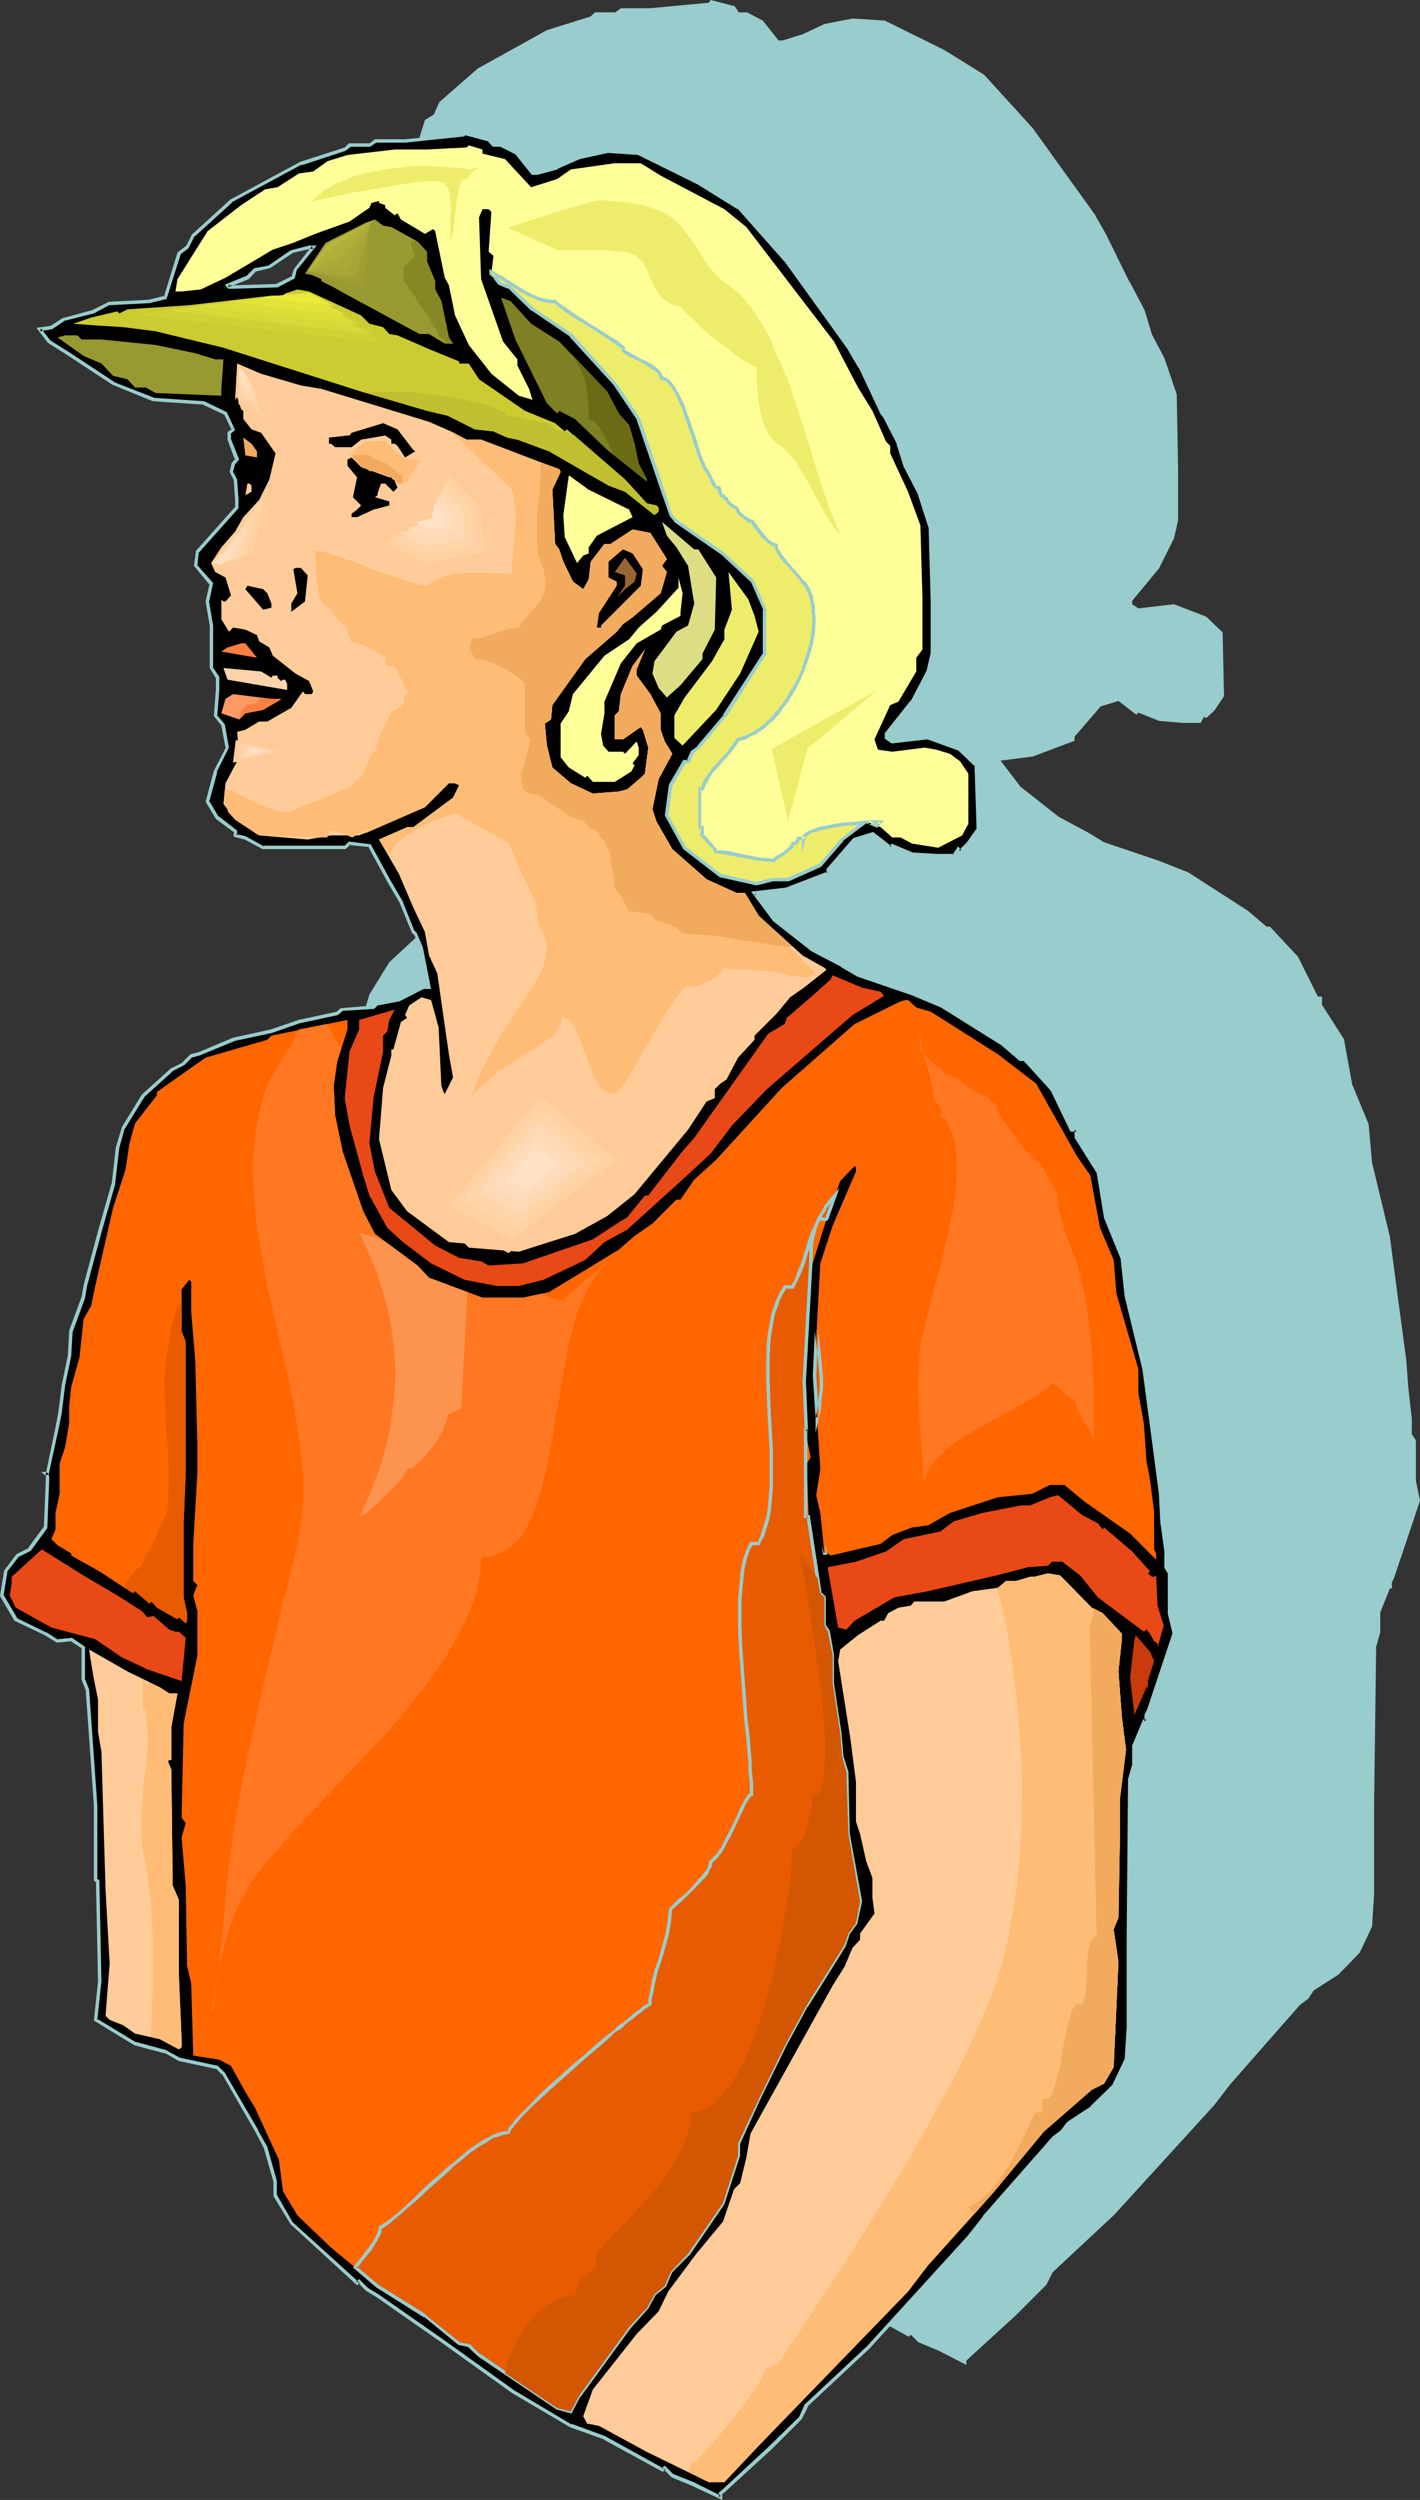 <?xml version="1.0" encoding="UTF-8" standalone="no"?>
<svg
   version="1.0"
   width="88.566mm"
   height="155.839mm"
   id="svg103"
   sodipodi:docname="Woman in Visor.wmf"
   xmlns:inkscape="http://www.inkscape.org/namespaces/inkscape"
   xmlns:sodipodi="http://sodipodi.sourceforge.net/DTD/sodipodi-0.dtd"
   xmlns="http://www.w3.org/2000/svg"
   xmlns:svg="http://www.w3.org/2000/svg">
  <rect width="100%" height="100%" fill="#333333" stroke="none"/>
  <sodipodi:namedview
     id="namedview103"
     pagecolor="#ffffff"
     bordercolor="#000000"
     borderopacity="0.25"
     inkscape:showpageshadow="2"
     inkscape:pageopacity="0.0"
     inkscape:pagecheckerboard="0"
     inkscape:deskcolor="#d1d1d1"
     inkscape:document-units="mm" />
  <defs
     id="defs1">
    <pattern
       id="WMFhbasepattern"
       patternUnits="userSpaceOnUse"
       width="6"
       height="6"
       x="0"
       y="0" />
  </defs>
  <path
     style="fill:#99cccc;fill-opacity:1;fill-rule:evenodd;stroke:none"
     d="m 174.155,2.909 h 1.939 l 3.716,1.939 3.716,4.686 h 0.969 l 4.685,-1.454 5.17,-2.424 6.624,-1.293 7.593,0.485 14.055,6.948 9.37,5.817 11.47,12.604 14.54,20.199 2.746,4.848 5.331,10.827 0.323,0.485 3.393,6.464 1.777,5.817 2.908,5.494 2.908,8.564 0.323,17.452 v 12.281 l -0.969,4.201 -3.554,7.11 -6.301,7.595 v 0.808 l 1.454,0.97 8.401,-0.97 7.593,2.909 3.877,3.717 0.323,15.028 -2.262,3.393 -1.939,1.778 -0.485,-0.323 -0.808,1.454 h -4.362 l -5.493,-0.485 -4.847,-1.939 -0.485,0.485 -4.2,-3.232 -4.2,1.293 -6.139,7.11 v 0.97 l -9.855,3.717 -7.593,0.97 4.685,6.14 9.047,7.11 6.947,3.717 3.716,2.262 12.924,4.363 6.947,2.747 14.055,9.049 4.362,3.717 h 0.808 l 6.624,7.11 4.685,9.372 h 0.969 v 1.939 l 5.17,8.08 1.939,10.665 3.877,9.372 0.808,9.049 4.2,17.452 1.939,14.705 1.939,14.382 0.485,6.625 0.808,7.11 v 3.717 l 0.969,1.454 v 9.534 l 0.969,4.686 -6.139,18.26 -0.485,0.97 v 1.454 h -0.485 l -2.262,5.656 v 4.686 l -0.969,3.393 -0.485,37.166 v 21.168 l -0.485,7.595 -2.908,6.14 -5.008,5.171 -5.816,3.717 -1.292,1.939 -1.939,1.454 -16.478,18.745 -3.716,4.848 -23.587,25.855 -14.54,13.574 -1.454,2.909 -7.108,7.11 -11.309,10.342 -0.485,0.485 v 0.97 l -6.624,-3.393 -4.685,-1.939 -1.777,-1.778 -0.485,0.485 -13.732,-7.595 -8.078,-2.747 -13.57,-8.08 -16.64,-11.796 -15.348,-10.827 -2.262,-1.454 -1.939,-1.778 -0.323,0.323 -15.671,-14.058 -3.877,-6.625 v -3.232 l -2.262,-8.08 -1.939,-3.717 -7.916,-13.735 -1.454,-1.293 -9.047,-1.939 -3.231,-1.939 -7.108,-1.778 -9.37,-5.656 0.969,-9.049 -0.485,-23.592 -0.485,-0.485 v -17.29 l -1.777,-27.47 -1.131,-2.262 v -7.595 l -2.746,-1.778 -3.231,0.323 -2.908,-1.778 -6.947,-3.393 -3.393,-5.656 0.969,-5.656 2.908,-3.717 2.746,-1.454 3.716,-5.171 0.646,-11.796 v -0.485 l -0.646,-0.485 h 0.646 l 2.262,-10.827 0.485,-3.232 0.969,-6.625 1.292,-6.948 0.485,-5.817 2.746,-7.918 0.646,-2.909 3.231,-12.604 3.231,-11.311 0.969,-8.403 1.454,-4.848 4.685,-7.595 6.624,-6.14 2.746,-1.293 1.939,-1.939 1.939,-0.485 7.916,-3.393 9.047,-1.778 6.624,-2.262 8.885,-1.939 0.969,-0.97 7.431,-0.485 0.969,-0.97 5.17,-0.808 5.654,-2.909 h 1.454 l -1.939,-9.534 -1.292,-3.232 -0.646,-0.485 -2.746,-7.11 -2.746,-4.686 -4.685,-8.403 -4.847,-0.485 -0.969,0.97 h -19.225 l -4.2,-2.424 -2.423,-0.485 v -0.97 l -4.2,-3.232 -2.262,-3.717 1.777,-7.11 2.908,-5.656 -0.969,-5.171 -1.939,-2.424 0.485,-5.979 v -2.909 l -1.454,-2.262 v -10.019 l -0.808,-5.656 0.808,-4.201 -3.716,-4.363 0.485,-3.232 9.37,-10.342 v -1.939 l -0.485,-4.686 -0.808,-1.939 0.323,-1.778 0.969,-0.97 -1.777,-4.686 v -1.454 l 0.808,-0.97 -1.777,-3.717 -5.17,-2.424 -11.955,-0.97 -9.37,-3.717 -10.824,-6.948 -4.2,-2.909 -2.423,-2.909 2.908,-0.485 2.908,-1.778 6.947,-1.939 3.716,-1.939 9.532,-0.323 3.716,-0.97 3.231,-10.503 2.1,-1.293 1.292,-2.909 9.047,-7.918 16.317,-9.049 10.339,-3.232 0.969,-0.97 h 4.847 l 1.292,-0.97 h 6.947 L 167.046,0.646 167.531,0 173.185,1.454 Z"
     id="path1" />
  <path
     style="fill:#000000;fill-opacity:1;fill-rule:evenodd;stroke:none"
     d="m 69.63,63.505 4.2,-5.171 h -0.969 l -4.2,0.97 -5.17,3.555 -3.393,0.646 -1.777,1.939 -4.685,1.778 0.323,0.485 h 0.969 l 10.501,-0.485 3.716,-1.778 z M 116.319,34.257 h 1.777 l 3.877,1.939 3.554,4.686 h 1.131 l 4.685,-1.454 5.17,-2.262 6.624,-1.454 7.431,0.485 14.055,6.948 9.37,5.817 11.47,12.604 14.54,20.36 2.746,4.525 5.17,10.988 0.485,0.485 3.393,6.625 1.777,5.494 2.908,5.817 2.908,8.403 0.485,17.452 v 12.281 l -1.131,4.201 -3.716,7.11 -6.139,7.595 v 0.97 l 1.454,0.808 8.401,-0.808 7.593,2.747 3.877,3.717 0.323,15.028 -2.262,3.393 -1.939,1.778 -0.485,-0.485 -0.969,1.616 h -4.2 l -5.654,-0.485 -4.685,-1.939 -0.485,0.485 -4.2,-3.232 -4.2,1.293 -6.301,7.11 v 0.97 l -9.693,3.717 -7.593,0.808 4.685,6.302 9.047,6.948 6.947,3.878 3.716,2.262 12.763,4.201 6.947,2.909 14.378,9.049 4.2,3.555 h 0.808 l 6.624,7.11 4.685,9.534 h 1.131 v 1.939 l 5.008,7.918 1.939,10.827 3.716,9.534 0.969,8.888 4.2,17.29 1.939,14.705 1.939,14.705 0.485,6.464 0.808,7.11 v 3.717 l 0.969,1.454 v 9.372 l 0.969,4.848 -6.139,18.421 -0.323,0.808 v 1.454 h -0.646 l -2.262,5.656 v 4.686 l -0.969,3.232 -0.485,37.328 v 21.168 l -0.485,7.595 -2.908,6.14 -5.17,5.171 -5.654,3.717 -1.292,1.939 -1.939,1.293 -16.478,18.906 -3.716,4.848 -23.587,25.855 -14.54,13.735 -1.454,2.747 -7.108,7.11 -11.147,10.342 -0.646,0.323 v 0.97 l -6.462,-3.232 -4.847,-1.778 -1.777,-1.939 -0.646,0.485 -13.57,-7.595 -7.916,-2.747 -13.57,-8.08 -16.478,-11.796 -15.509,-10.827 -2.585,-1.454 -1.777,-1.778 -0.485,0.323 -15.509,-14.058 -3.716,-6.625 v -3.232 l -2.423,-8.08 -1.939,-3.717 -7.916,-13.735 -1.454,-1.454 -9.047,-1.778 -3.231,-1.939 -7.108,-1.778 -9.37,-5.656 0.969,-9.049 -0.323,-23.592 -0.646,-0.485 v -17.452 l -1.777,-27.309 -0.969,-2.424 v -7.433 l -2.908,-1.939 -3.231,0.485 -2.908,-1.778 -6.947,-3.393 -3.231,-5.656 0.808,-5.656 2.908,-3.717 2.746,-1.454 3.716,-5.171 0.485,-11.796 v -0.485 l -0.485,-0.485 h 0.485 l 2.423,-10.827 0.485,-3.232 0.808,-6.625 1.454,-7.11 0.485,-5.656 2.908,-7.918 0.485,-2.747 3.231,-12.766 3.231,-11.311 0.969,-8.403 1.454,-4.848 4.685,-7.595 6.624,-5.979 2.908,-1.454 1.777,-1.939 1.939,-0.323 7.916,-3.393 9.047,-1.939 6.462,-2.262 9.047,-1.939 0.969,-0.97 7.593,-0.485 0.969,-0.808 5.008,-0.97 5.654,-2.909 h 1.454 l -1.777,-9.372 -1.454,-3.393 -0.485,-0.323 -2.908,-7.11 -2.746,-4.686 -4.685,-8.564 -4.685,-0.485 -1.131,0.97 H 62.037 l -4.2,-2.424 -2.423,-0.485 v -0.97 l -4.2,-3.232 -2.262,-3.717 1.777,-7.11 2.908,-5.656 -0.969,-5.333 -1.939,-2.262 0.485,-5.979 v -2.909 l -1.454,-2.262 V 147.371 l -0.808,-5.656 0.808,-4.201 -3.716,-4.201 0.485,-3.393 9.37,-10.342 v -1.778 l -0.485,-4.848 -0.969,-1.778 0.485,-1.939 0.969,-0.97 -1.939,-4.686 V 101.964 l 0.969,-0.808 -1.777,-3.717 -5.17,-2.424 -11.793,-0.808 -9.532,-3.878 -10.663,-7.11 -4.362,-2.747 -2.262,-2.909 2.746,-0.485 2.746,-1.778 7.108,-1.939 3.877,-1.939 9.37,-0.485 3.716,-0.808 3.231,-10.503 1.939,-1.293 1.454,-2.909 8.885,-8.08 16.478,-8.888 10.339,-3.232 1.131,-0.97 h 4.685 L 88.37,33.288 h 7.108 l 13.732,-1.454 0.323,-0.323 5.654,1.293 z"
     id="path2" />
  <path
     style="fill:#99cccc;fill-opacity:1;fill-rule:evenodd;stroke:none"
     d="m 69.953,63.667 -0.162,0.162 4.847,-5.979 h -1.777 l -4.362,1.131 -5.17,3.555 h 0.162 l -3.554,0.646 -1.939,1.939 0.162,-0.162 -5.17,2.101 0.808,0.97 h 1.131 l 10.501,-0.323 4.039,-2.101 0.485,-1.939 -0.646,-0.323 -0.646,1.939 0.323,-0.323 -3.877,1.939 h 0.323 l -10.501,0.323 h -0.969 l 0.323,0.162 -0.323,-0.485 -0.162,0.808 4.847,-1.939 1.777,-1.939 -0.162,0.162 3.393,-0.808 5.331,-3.555 h -0.162 l 4.2,-0.97 h -0.162 0.969 l -0.323,-0.646 -4.2,5.333 z"
     id="path3" />
  <path
     style="fill:#99cccc;fill-opacity:1;fill-rule:evenodd;stroke:none"
     d="m 116.157,34.58 h 1.939 -0.162 l 3.877,1.939 -0.323,-0.162 3.877,4.848 h 1.292 l 4.847,-1.293 v -0.162 l 5.17,-2.262 v 0 l 6.624,-1.454 h -0.162 l 7.431,0.485 h -0.162 l 14.055,6.948 v 0 l 9.37,5.817 V 49.124 l 11.309,12.766 v 0 l 14.54,20.199 2.746,4.686 v -0.162 l 5.17,10.988 0.485,0.646 v -0.162 l 3.393,6.625 -0.162,-0.162 1.777,5.656 0.162,0.162 2.908,5.656 v -0.162 l 2.746,8.564 v -0.162 l 0.485,17.452 v 12.281 -0.162 l -0.969,4.201 v 0 l -3.716,7.11 v -0.162 l -6.139,7.756 v 1.293 l 1.616,1.131 8.562,-0.97 h -0.162 l 7.593,2.747 h -0.162 l 3.877,3.717 -0.162,-0.323 0.485,15.028 v -0.162 l -2.262,3.232 v 0 l -1.939,1.939 h 0.646 l -0.808,-0.97 -1.292,1.939 0.323,-0.162 h -4.2 v 0 l -5.493,-0.323 v 0 l -5.008,-2.101 -0.485,0.646 h 0.485 l -4.362,-3.393 -4.685,1.454 -6.301,7.272 v 1.131 l 0.162,-0.485 -9.693,3.717 h 0.162 l -8.401,0.97 5.17,6.948 9.047,7.11 v 0 l 7.108,3.717 h -0.162 l 3.877,2.262 12.763,4.363 v 0 l 6.947,2.909 v 0 l 14.217,8.888 v 0 l 4.362,3.717 h 0.969 l -0.162,-0.162 6.462,7.11 v 0 l 4.685,9.695 h 1.454 l -0.485,-0.485 v 1.939 l 5.17,8.241 v -0.162 l 1.777,10.827 3.877,9.534 v -0.162 l 0.969,9.049 v 0 l 4.2,17.29 v 0 l 1.939,14.543 1.939,14.705 v 0 l 0.323,6.464 v 0.162 l 0.969,6.948 v 0 3.878 l 0.969,1.616 -0.162,-0.323 v 9.534 l 1.131,4.686 v -0.162 l -6.139,18.421 v -0.162 l -0.485,0.97 v 1.616 l 0.485,-0.485 h -0.808 l -2.585,6.14 v 4.686 -0.162 l -0.969,3.393 -0.323,37.328 v 21.168 l -0.485,7.595 v -0.162 l -2.908,6.14 0.162,-0.162 -5.331,5.171 h 0.162 l -5.654,3.717 -1.454,1.939 v 0 l -1.939,1.454 -16.478,18.745 v 0.162 l -3.716,4.686 v 0 l -23.587,25.855 -14.701,13.735 -1.292,2.909 v 0 l -7.108,6.948 -11.147,10.342 v 0 l -0.646,0.485 v 1.131 l 0.485,-0.323 -6.462,-3.232 -4.847,-1.939 0.162,0.162 -2.1,-2.101 -0.808,0.646 h 0.485 l -13.732,-7.595 v 0 l -7.916,-2.909 v 0.162 l -13.57,-8.08 -16.478,-11.796 -15.509,-10.827 -2.423,-1.454 v 0 l -2.1,-2.101 -0.808,0.646 h 0.646 L 68.983,523.555 v 0 l -3.716,-6.464 v 0.162 -3.393 l -2.262,-8.08 -2.1,-3.717 v -0.162 l -7.916,-13.574 -1.616,-1.616 -9.047,-1.939 v 0 l -3.231,-1.778 -7.108,-1.939 0.162,0.162 -9.37,-5.656 0.162,0.323 0.969,-9.049 v 0 l -0.485,-23.754 -0.646,-0.646 0.162,0.323 v -17.452 l -1.939,-27.309 -0.969,-2.424 v 0 -7.595 l -3.07,-2.101 -3.393,0.323 0.162,0.162 -2.746,-1.778 h -0.162 l -6.947,-3.393 h 0.162 l -3.231,-5.494 v 0.323 l 0.969,-5.817 -0.162,0.162 2.908,-3.717 -0.162,0.162 2.908,-1.454 3.877,-5.333 0.485,-11.958 -0.162,-0.646 -0.485,-0.646 -0.323,0.808 0.808,-0.162 2.423,-11.15 0.646,-3.232 0.808,-6.625 1.454,-6.948 v -0.162 l 0.323,-5.656 v 0.162 l 2.908,-7.918 0.485,-2.909 v 0 l 3.393,-12.604 3.231,-11.311 v -0.162 l 0.969,-8.403 v 0 l 1.292,-4.686 v 0.162 l 4.685,-7.595 v 0 l 6.624,-5.979 H 40.55 l 2.908,-1.454 1.939,-1.939 -0.162,0.162 1.777,-0.485 8.239,-3.393 h -0.162 l 9.047,-1.939 6.462,-2.262 v 0 l 9.047,-1.939 1.131,-0.97 h -0.323 l 7.755,-0.485 0.969,-0.97 -0.162,0.162 5.17,-0.97 5.654,-2.909 h -0.162 1.939 l -1.939,-9.857 -1.454,-3.393 -0.646,0.485 v -0.162 l 1.454,3.393 -0.162,-0.162 1.777,9.372 0.485,-0.485 h -1.616 l -5.654,3.07 0.162,-0.162 -5.17,0.97 -1.131,0.97 0.323,-0.162 -7.755,0.646 -1.131,0.97 0.323,-0.162 -9.047,1.939 v 0 l -6.624,2.262 -8.885,1.939 -8.078,3.393 v 0 l -1.939,0.485 -1.939,1.939 h 0.162 l -2.908,1.454 -6.785,6.14 -4.685,7.595 -1.454,4.848 v 0 l -0.969,8.564 v -0.162 l -3.231,11.311 -3.393,12.766 v 0 l -0.485,2.747 v 0 l -2.908,7.918 -0.323,5.817 v 0 l -1.454,7.11 -0.808,6.464 -0.646,3.393 -2.262,10.827 0.323,-0.323 H 9.693 l 1.131,0.97 v -0.162 0.485 l -0.485,11.796 v -0.162 l -3.716,5.009 H 6.785 L 3.877,366.165 0.969,370.044 0,376.023 l 3.393,5.817 7.108,3.393 v 0 l 2.908,1.778 3.393,-0.323 -0.323,-0.162 2.908,1.939 -0.162,-0.323 v 7.595 l 0.969,2.424 v -0.162 l 1.939,27.309 v 17.775 l 0.646,0.485 -0.162,-0.323 0.485,23.592 v 0 l -0.969,9.211 9.532,5.817 7.27,1.939 -0.162,-0.162 3.393,1.939 9.047,1.939 -0.323,-0.162 1.454,1.454 v -0.162 l 7.916,13.735 v 0 l 1.939,3.717 v 0 l 2.262,7.918 v 0 3.393 l 4.039,6.625 15.671,14.382 0.808,-0.646 h -0.646 l 1.939,1.939 2.423,1.454 15.509,10.827 16.478,11.796 13.732,8.08 8.078,2.909 h -0.162 l 13.894,7.595 0.808,-0.646 h -0.646 l 1.939,1.939 4.685,1.939 7.27,3.393 v -1.616 l -0.162,0.323 0.485,-0.323 v 0 l 11.309,-10.342 7.108,-7.11 1.454,-2.909 h -0.162 l 14.701,-13.735 23.587,-25.855 v 0 l 3.716,-4.686 v 0 l 16.478,-18.906 -0.162,0.162 2.1,-1.454 1.454,-2.101 -0.162,0.162 5.654,-3.717 5.331,-5.171 2.908,-6.464 0.485,-7.595 v -21.168 l 0.323,-37.328 v 0.162 l 0.969,-3.393 v -4.686 0.162 l 2.423,-5.656 -0.485,0.162 h 0.969 v -1.778 0.162 l 0.323,-0.808 0.162,-0.162 6.139,-18.421 -0.969,-4.848 v 0 -9.372 l -1.131,-1.616 0.162,0.162 v -3.717 0 l -0.969,-7.11 v 0 l -0.323,-6.464 v -0.162 l -1.939,-14.705 -1.939,-14.543 v 0 l -4.2,-17.29 v 0 l -0.969,-9.049 -3.877,-9.534 v 0.162 l -1.777,-10.988 -5.17,-8.08 v 0.323 -2.262 h -1.454 l 0.323,0.162 -4.685,-9.534 -6.785,-7.272 h -0.969 l 0.162,0.162 -4.2,-3.717 v 0 l -14.217,-9.049 v 0 l -7.108,-2.909 v 0 l -12.763,-4.201 h 0.162 l -3.877,-2.262 v 0 l -6.947,-3.878 v 0 l -9.047,-6.948 0.162,0.162 -4.685,-6.302 -0.323,0.646 7.755,-0.808 10.016,-3.878 v -1.293 l -0.162,0.162 6.301,-6.948 -0.323,0.162 4.362,-1.454 h -0.323 l 4.524,3.393 0.646,-0.646 h -0.485 l 4.685,2.101 5.816,0.323 v 0 h 4.362 l 1.292,-1.616 h -0.808 l 0.808,0.808 2.262,-2.262 v 0 l 2.423,-3.393 -0.485,-15.351 -4.039,-3.878 -7.755,-2.909 -8.562,0.97 h 0.323 l -1.292,-0.808 0.162,0.323 v -0.97 l -0.162,0.162 6.139,-7.595 3.877,-7.272 0.969,-4.201 v -12.281 l -0.485,-17.613 -2.746,-8.403 -0.162,-0.162 -2.908,-5.656 v 0.162 l -1.777,-5.656 v 0 l -3.393,-6.625 -0.485,-0.646 v 0.162 l -5.17,-10.988 v 0 l -2.746,-4.686 -14.54,-20.199 v 0 l -11.47,-12.766 -9.37,-5.817 h -0.162 l -14.217,-7.11 -7.431,-0.485 -6.785,1.454 -5.17,2.424 v 0 l -4.685,1.293 h 0.162 -1.131 l 0.323,0.162 -3.716,-4.686 -3.877,-2.101 h -1.939 l 0.323,0.323 z"
     id="path4" />
  <path
     style="fill:#99cccc;fill-opacity:1;fill-rule:evenodd;stroke:none"
     d="m 98.225,219.764 -0.485,-0.485 v 0.162 l -2.908,-7.272 v 0 l -2.746,-4.686 v 0 l -4.685,-8.564 -5.17,-0.646 -1.131,1.131 0.162,-0.162 H 62.037 l 0.162,0.162 -4.362,-2.424 -2.262,-0.485 0.323,0.323 v -1.131 l -4.362,-3.393 v 0.162 l -2.262,-3.878 v 0.485 l 1.939,-7.11 h -0.162 l 2.908,-5.817 -0.969,-5.494 -1.939,-2.262 0.162,0.323 0.485,-6.14 v -3.07 l -1.616,-2.424 0.162,0.323 V 147.371 l -0.969,-5.656 v 0.162 l 0.969,-4.525 -3.877,-4.363 0.162,0.323 0.323,-3.232 v 0.162 l 9.37,-10.503 v -2.101 l -0.323,-4.686 -1.131,-2.101 0.162,0.323 0.485,-1.778 -0.162,0.162 1.131,-1.293 -1.939,-4.848 v 0.162 -1.616 l -0.162,0.323 1.131,-0.97 -1.939,-4.201 -5.331,-2.585 -11.955,-0.808 h 0.162 l -9.532,-3.717 h 0.162 l -10.824,-7.11 -4.362,-2.747 0.162,0.162 -2.262,-2.909 -0.323,0.646 2.908,-0.485 2.908,-1.939 H 15.024 l 7.108,-1.778 3.877,-2.101 -0.162,0.162 9.37,-0.485 4.039,-0.97 3.393,-10.665 -0.162,0.162 1.939,-1.454 1.454,-2.909 v 0.162 L 54.767,47.669 H 54.605 L 71.084,38.782 v 0.162 l 10.339,-3.393 1.292,-0.97 h -0.323 4.847 l 1.454,-0.97 h -0.323 7.108 l 13.894,-1.454 0.485,-0.323 h -0.323 l 5.493,1.454 -0.162,-0.162 1.292,1.454 0.485,-0.485 -1.131,-1.616 -5.977,-1.454 -0.646,0.646 0.162,-0.162 -13.571,1.293 v 0 H 88.37 l -1.454,1.131 0.162,-0.162 h -4.847 l -1.131,1.131 0.162,-0.162 -10.501,3.393 -16.478,8.888 -9.047,8.241 -1.454,2.909 0.162,-0.323 -2.1,1.616 -3.231,10.503 0.323,-0.323 -3.877,0.97 h 0.162 l -9.532,0.485 -3.877,1.939 v 0 l -7.108,1.939 -2.746,1.778 h 0.162 l -3.554,0.485 2.746,3.555 4.362,2.747 10.824,7.11 9.532,3.878 11.955,0.808 H 47.82 l 5.17,2.424 -0.162,-0.162 1.777,3.717 0.162,-0.323 -1.131,0.808 v 1.778 l 1.777,4.848 0.162,-0.485 -0.969,1.131 -0.485,2.101 0.969,1.939 v 0 l 0.323,4.686 v 0 1.778 l 0.162,-0.323 -9.37,10.503 -0.485,3.555 3.716,4.525 v -0.485 l -0.969,4.363 0.969,5.656 v 0 10.019 l 1.454,2.424 v -0.162 2.909 -0.162 l -0.485,6.302 1.939,2.424 -0.162,-0.162 0.969,5.171 0.162,-0.162 -2.908,5.656 -1.939,7.272 2.423,4.04 4.362,3.232 -0.162,-0.323 v 1.293 l 2.585,0.646 v 0 l 4.2,2.262 h 19.548 l 1.292,-1.131 -0.485,0.162 4.847,0.485 -0.323,-0.162 4.685,8.564 v 0 l 2.746,4.686 v 0 l 2.908,7.11 0.485,0.485 z"
     id="path5" />
  <path
     style="fill:#ffff99;fill-opacity:1;fill-rule:evenodd;stroke:none"
     d="m 113.734,36.196 5.331,1.293 6.139,6.625 6.139,-1.939 3.231,-2.262 10.339,-1.454 h 6.139 l 4.685,2.909 15.024,7.918 5.17,4.201 20.679,26.986 5.654,10.827 3.393,5.494 3.231,7.272 0.969,0.97 v 1.778 l 4.2,9.049 2.908,7.918 0.485,16.967 v 12.281 l -1.454,1.939 v 3.232 l -4.2,7.11 -1.939,0.808 -3.716,8.08 0.808,2.424 3.393,0.485 7.593,-0.97 2.746,0.485 3.231,0.97 2.423,1.778 1.939,2.909 v 11.796 l -1.454,2.747 -5.654,2.909 -6.139,-0.97 -2.746,-1.454 h -1.939 l -2.746,-2.424 -3.393,-1.293 -5.654,4.201 -5.17,6.14 -7.593,3.232 h -3.716 l -3.716,0.97 -8.562,-1.778 -8.401,-6.625 -4.2,-7.595 0.969,-7.11 3.231,-5.656 h 0.808 l 1.131,-2.262 1.292,-0.97 6.139,-7.595 9.532,-14.543 V 143.655 l -2.908,-6.625 -6.947,-6.625 -10.986,-7.433 -1.292,-1.616 -2.423,-7.433 -5.17,-15.19 -5.654,-8.403 -10.339,-11.311 -9.047,-6.14 -5.654,-5.171 -2.262,-0.97 -0.969,-1.293 -0.808,-0.97 0.485,-4.201 -1.131,-0.97 0.646,-9.372 -0.646,-0.646 h -1.454 l -0.808,1.939 0.485,14.543 5.17,14.705 3.393,4.201 v 1.454 l 2.746,5.494 0.808,2.585 -3.231,-0.97 -6.462,-5.171 -5.331,-6.787 -3.231,-6.948 -1.454,-7.11 -0.969,-1.778 -1.777,-8.564 -0.485,-2.424 -0.485,-0.485 -1.939,1.131 -5.654,-3.393 -0.808,-1.454 -0.646,0.485 -2.262,-1.778 v -0.646 l -1.454,-0.485 v -0.485 l -1.777,0.485 -0.485,1.131 -4.685,3.232 -6.301,2.262 -1.777,0.646 -5.17,2.101 -4.847,1.616 -11.147,6.625 -5.816,2.747 -4.523,0.485 h -1.454 l 0.485,-2.909 7.108,-11.311 7.916,-6.14 5.654,-3.717 2.908,-0.485 5.008,-3.232 3.393,-0.485 3.393,-2.424 4.685,-1.454 11.147,-1.293 h 7.593 l 9.37,-0.485 0.485,-0.485 3.231,0.97 z"
     id="path6" />
  <path
     style="fill:#999932;fill-opacity:1;fill-rule:evenodd;stroke:none"
     d="m 92.247,53.487 6.139,3.393 2.262,2.424 v 2.262 l 1.939,4.686 v 1.939 l 1.454,2.747 1.777,8.564 0.969,1.454 h -1.939 l -3.716,-2.262 h -2.262 l -17.609,-9.534 -2.585,-1.454 -2.908,-1.454 v -0.485 l -2.262,-0.97 -1.616,-0.323 4.847,-7.272 9.37,-4.686 2.262,-0.808 1.939,1.454 z"
     id="path7" />
  <path
     style="fill:#cccc32;fill-opacity:1;fill-rule:evenodd;stroke:none"
     d="m 85.139,74.332 1.939,1.939 3.231,0.808 1.454,1.616 1.939,0.323 7.431,3.232 7.108,2.909 v 0.485 h 2.262 l 2.423,3.717 10.824,7.433 7.108,2.909 2.262,1.939 0.485,-0.485 13.732,11.796 5.17,5.656 2.262,0.485 0.485,0.485 v 0.97 l -0.969,0.808 -6.947,-5.494 -3.877,-1.454 -14.055,-8.08 -7.431,-2.747 -2.423,-0.485 -3.231,-1.454 -4.362,-0.485 -6.462,-3.232 L 100.648,96.793 85.139,92.269 52.666,81.927 36.673,78.049 29.08,77.079 21.487,76.594 l -4.2,-0.323 4.2,-1.454 6.139,-1.454 0.485,0.485 1.939,-0.97 14.54,-0.97 19.386,-2.262 h 2.746 l 0.485,-0.485 2.908,-0.97 2.746,0.485 z"
     id="path8" />
  <path
     style="fill:#7f7f23;fill-opacity:1;fill-rule:evenodd;stroke:none"
     d="m 125.204,76.271 6.624,4.201 11.309,11.796 2.746,5.171 2.423,2.747 1.292,4.363 0.969,4.686 1.939,3.717 v 0.485 l -9.37,-7.433 -7.593,-7.272 -3.716,-1.939 -0.485,0.646 -2.423,-2.424 -7.431,-15.028 -3.393,-9.857 2.262,0.808 z"
     id="path9" />
  <path
     style="fill:#999932;fill-opacity:1;fill-rule:evenodd;stroke:none"
     d="m 19.225,79.988 h 4.685 l 12.763,1.293 9.37,1.939 4.685,1.454 h 1.939 l -0.485,6.948 v 1.616 l -15.509,-0.646 -2.262,-1.293 h -2.585 l -1.777,-1.939 -3.393,-0.808 -2.746,-2.909 -4.2,-1.778 -6.139,-4.363 1.777,-0.485 h 2.908 z"
     id="path10" />
  <path
     style="fill:#ffcc99;fill-opacity:1;fill-rule:evenodd;stroke:none"
     d="m 70.922,90.814 4.847,0.808 25.364,7.756 5.17,2.262 3.716,1.939 h 3.393 l 13.57,5.171 4.847,1.778 0.323,0.646 -1.939,4.201 0.646,12.766 0.969,1.293 0.969,2.909 2.262,4.686 2.423,1.778 1.292,-2.262 0.485,-4.201 3.231,-4.201 h 1.454 l 5.17,-3.393 4.2,0.808 3.877,6.14 -1.131,1.616 1.131,1.454 -1.454,5.009 -6.624,5.656 -2.262,1.616 -1.454,1.778 -7.431,6.464 -7.755,10.827 -0.323,3.393 -1.454,0.97 0.485,5.171 1.292,5.171 4.362,3.717 5.17,2.424 6.139,-0.485 1.939,-0.485 3.231,-2.747 0.969,-0.97 0.808,-6.14 -1.292,-4.201 -0.485,-0.646 -4.2,2.909 h -1.939 v -5.656 l 0.969,-0.97 0.485,-4.04 2.746,-6.625 2.908,-3.878 -1.939,4.686 v 1.454 l 3.231,4.363 2.423,4.525 v 3.878 l 0.969,2.747 1.777,2.909 -3.231,5.979 -1.454,7.11 0.969,2.909 3.716,6.464 8.078,7.11 7.108,3.232 h 1.939 l 3.231,5.332 10.339,9.372 5.17,2.909 0.485,0.485 -5.331,4.201 -3.231,2.262 -3.231,3.878 -5.17,5.171 v 0.97 l -3.877,4.201 -2.746,5.171 -1.454,0.97 -1.292,1.293 v 2.101 l -1.939,0.808 -4.362,6.625 -12.601,15.19 -6.462,5.171 -7.593,4.201 -6.139,1.939 -7.108,2.262 -11.793,-0.97 -0.969,-0.97 -3.716,-0.323 -9.855,-7.272 -3.716,-5.009 -2.908,-11.958 0.969,-12.119 1.939,-7.595 v -1.454 h 0.485 l 1.777,-6.464 1.454,-0.97 -0.485,-0.646 0.969,-2.262 2.908,-1.939 2.262,0.646 1.777,6.464 0.646,13.735 0.485,1.454 0.323,0.485 1.939,-3.878 -0.969,-5.494 -2.746,-19.068 -1.939,-4.201 -0.969,-5.494 -2.746,-5.817 -3.393,-7.918 -4.685,-8.08 6.624,-2.909 h 1.454 l 9.37,-6.948 1.454,-2.909 -0.969,-0.485 h -1.454 l -5.654,5.656 -15.509,6.625 h -6.624 l -5.493,0.97 -11.47,-0.97 -5.654,-3.717 -2.746,-3.717 0.485,-4.848 3.231,-6.14 -0.485,-5.979 1.939,-0.485 3.231,-1.939 h 1.939 l 5.654,-3.232 2.746,-3.878 0.485,0.646 h 1.616 l 0.323,-0.646 -0.969,-2.424 -3.231,-1.778 -5.331,-4.201 -0.808,-1.939 -2.423,-1.454 -0.485,-1.454 -2.746,-1.293 -2.908,-0.485 -0.969,0.97 -1.777,-2.909 v -4.686 l 0.485,0.485 h 0.485 l 1.292,-1.454 -1.292,-4.201 -2.423,-1.293 -0.969,-2.101 2.423,-3.717 3.231,-3.717 1.939,-3.393 3.716,-4.04 2.423,-4.848 1.454,-6.14 -3.393,-4.848 -2.262,-0.808 -1.939,-2.424 V 96.793 l -0.485,-0.323 -0.969,-2.909 -0.485,0.646 0.485,-8.564 5.654,2.424 z"
     id="path11" />
  <path
     style="fill:#ffbc77;fill-opacity:1;fill-rule:evenodd;stroke:none"
     d="m 120.519,115.214 -14.217,-13.574 3.716,1.939 h 3.393 l 13.57,5.171 4.847,1.778 0.323,0.646 -1.939,4.201 0.646,12.766 0.969,1.293 0.969,2.909 2.262,4.686 2.423,1.778 1.292,-2.262 0.485,-4.201 3.231,-4.201 h 1.454 l 5.17,-3.393 4.2,0.808 3.877,6.14 -1.131,1.616 1.131,1.454 -1.454,5.009 -6.624,5.656 -2.262,1.616 -1.454,1.778 -7.431,6.464 -7.755,10.827 -0.323,3.393 -1.454,0.97 0.485,5.171 1.292,5.171 4.362,3.717 5.17,2.424 6.139,-0.485 1.939,-0.485 3.231,-2.747 0.969,-0.97 0.808,-6.14 -1.292,-4.201 -0.485,-0.646 -4.2,2.909 h -1.939 v -5.656 l 0.969,-0.97 0.485,-4.04 2.746,-6.625 2.908,-3.878 -1.939,4.686 v 1.454 l 3.231,4.363 2.423,4.525 v 3.878 l 0.969,2.747 1.777,2.909 -3.231,5.979 -1.454,7.11 0.969,2.909 3.716,6.464 8.078,7.11 7.108,3.232 h 1.939 l 3.231,5.332 13.57,13.735 -0.485,0.323 -0.808,0.162 -0.646,0.162 -0.646,0.162 -1.616,-0.162 -1.616,-0.162 -1.616,-0.485 -1.616,-0.323 -1.777,-0.323 h -1.454 -0.323 l -0.485,-0.162 h -0.646 l -1.292,-0.162 h -1.777 l -1.616,-0.162 -1.616,-0.162 h -0.646 -0.485 -0.646 l -0.162,0.323 -0.323,0.485 -0.323,0.323 -0.646,0.485 -1.292,0.97 -1.616,0.808 -1.616,0.646 -0.808,0.162 -0.646,0.162 h -0.485 -0.485 l -0.162,-0.162 -0.162,-0.162 -1.131,1.131 -0.969,1.293 -1.131,1.454 -1.131,1.616 -0.969,1.616 -1.131,1.939 -2.1,3.717 -2.262,3.878 -0.969,1.778 -1.131,1.778 -0.969,1.616 -0.969,1.454 -0.969,1.131 -0.969,1.131 h -0.646 l -0.646,-0.162 -0.485,-0.323 -0.646,-0.162 -0.969,-0.808 -0.808,-0.97 -0.646,-1.293 -0.646,-1.454 -0.646,-1.454 -0.485,-1.616 -0.646,-1.616 -0.485,-1.616 -0.646,-1.454 -0.646,-1.454 -0.646,-1.293 -0.808,-1.131 -0.969,-0.97 -0.485,-0.323 -0.646,-0.323 -0.162,1.293 -0.323,1.131 -0.485,0.97 -0.808,0.97 -0.808,0.808 -1.292,0.808 -1.131,0.808 -1.454,0.97 -1.616,0.808 -1.616,1.131 -1.777,1.131 -1.939,1.293 -1.939,1.293 -1.939,1.778 -2.1,1.778 -2.1,2.262 0.808,-2.101 0.808,-1.939 0.808,-1.939 0.808,-1.778 0.969,-1.616 0.808,-1.616 1.616,-2.909 1.616,-2.585 1.454,-2.262 1.454,-2.262 0.646,-0.97 0.646,-0.97 1.292,-1.778 1.131,-1.778 0.969,-1.616 0.808,-1.616 0.646,-1.616 0.323,-1.616 0.323,-1.778 v -1.778 l -1.939,-4.201 -0.808,-5.656 -2.908,-5.656 -3.393,-7.918 -12.44,-6.948 h -0.162 l -0.323,0.162 -0.808,0.162 -0.808,0.323 -1.131,0.323 -1.131,0.485 -1.292,0.485 -1.292,0.646 -2.746,1.454 -1.292,0.808 -1.292,0.808 -1.131,0.97 -0.969,0.97 -0.646,1.131 -0.646,1.131 -0.162,-0.162 v 0 l -0.162,-0.162 -2.1,-3.393 6.624,-2.909 h 1.454 l 9.37,-6.948 1.454,-2.909 -0.969,-0.485 h -1.454 l -5.654,5.656 -14.055,6.14 0.646,-0.97 -3.716,1.939 -0.808,-0.323 -0.969,-0.485 -0.969,-0.323 -0.969,-0.323 -0.808,-0.162 h -0.323 l -0.323,0.162 -0.323,0.323 -0.162,0.162 -0.162,0.485 v 0.485 h -1.292 -0.969 -0.969 l -2.423,-0.162 -5.008,-0.162 -2.423,-0.162 h -0.969 -0.969 l -0.808,-0.162 h -0.646 l -5.331,-3.555 -1.616,-1.778 -0.969,-3.232 h 0.162 v -1.293 -0.646 h 0.646 l 0.646,0.162 0.808,0.162 1.616,0.808 0.969,0.485 0.808,0.485 0.969,0.485 2.1,0.97 2.262,0.808 2.1,0.646 1.131,0.162 1.131,0.162 0.485,-0.323 0.646,-0.323 0.808,-0.323 0.969,-0.485 1.292,-0.485 1.292,-0.485 2.908,-1.131 2.746,-1.131 1.292,-0.646 1.131,-0.485 0.969,-0.485 0.808,-0.646 0.323,-0.485 0.162,-0.162 0.162,-0.162 h 0.323 l 0.323,-0.323 0.323,-0.323 0.162,-0.485 0.646,-0.97 0.485,-1.293 0.485,-1.293 0.485,-1.131 0.323,-0.323 0.323,-0.485 0.323,-0.162 h 0.323 v -0.323 -0.323 l 0.162,-0.808 0.323,-0.97 0.323,-1.131 0.485,-1.131 0.323,-0.808 0.485,-0.646 0.162,-0.162 H 91.116 l 0.162,-0.808 0.323,-0.808 0.485,-0.646 0.162,-0.808 h 0.323 l 0.323,-0.162 0.808,-0.485 0.808,-0.646 0.808,-0.808 v -1.939 h 0.969 l -3.231,-6.625 h -0.969 -1.131 v -2.101 h -1.131 v -0.162 l -0.162,-0.323 -0.323,-0.162 -0.323,-0.323 -0.808,-0.646 -1.131,-0.485 -1.292,-0.646 -1.131,-0.323 -1.131,-0.323 -0.808,-0.162 -0.162,-0.323 v -0.646 l -0.485,-0.97 -0.323,-1.293 -0.162,-0.485 v -0.323 l -0.808,-0.162 -0.485,-0.485 -0.646,-0.485 -0.485,-0.646 -0.969,-1.293 -0.323,-0.646 -0.485,-0.485 h -0.808 l -0.808,-1.293 -0.485,-1.454 -0.323,-1.778 -0.323,-1.778 -0.162,-3.555 -0.162,-1.778 v -1.616 h 0.485 l 0.485,0.162 1.292,0.162 1.454,0.485 1.616,0.485 1.777,0.646 1.939,0.646 4.2,1.616 4.039,1.454 1.939,0.646 1.939,0.646 1.616,0.485 1.454,0.485 1.292,0.162 0.485,0.162 h 0.323 l 0.808,-0.646 0.969,-0.646 0.969,-0.485 1.292,-0.485 1.131,-0.162 1.292,-0.323 2.746,-0.323 h 2.746 2.908 l 1.292,0.162 h 1.292 2.585 v -2.424 l 0.323,-2.424 0.323,-4.848 0.162,-2.424 v -2.585 l -0.323,-2.585 -0.162,-1.293 z"
     id="path12" />
  <path
     style="fill:#f2aa5e;fill-opacity:1;fill-rule:evenodd;stroke:none"
     d="m 127.466,108.912 4.362,1.616 0.323,0.646 -1.939,4.201 0.646,12.766 0.969,1.293 0.969,2.909 2.262,4.686 2.423,1.778 1.292,-2.262 0.485,-4.201 3.231,-4.201 h 1.454 l 5.17,-3.393 4.2,0.808 3.877,6.14 -1.131,1.616 1.131,1.454 -1.454,5.009 -6.624,5.656 -2.262,1.616 -1.454,1.778 -7.431,6.464 -7.755,10.827 -0.323,3.393 -1.454,0.97 0.485,5.171 1.292,5.171 4.362,3.717 5.17,2.424 6.139,-0.485 1.939,-0.485 3.231,-2.747 0.969,-0.97 0.808,-6.14 -1.292,-4.201 -0.485,-0.646 -4.2,2.909 h -1.939 v -5.656 l 0.969,-0.97 0.485,-4.04 2.746,-6.625 2.908,-3.878 -1.939,4.686 v 1.454 l 3.231,4.363 2.423,4.525 v 3.878 l 0.969,2.747 1.777,2.909 -3.231,5.979 -1.454,7.11 0.969,2.909 3.716,6.464 8.078,7.11 7.108,3.232 h 1.939 l 3.231,5.332 8.078,7.433 -3.393,-0.323 -3.231,-0.485 -6.462,-0.97 -3.231,-0.646 -3.231,-0.323 -3.393,-0.323 -3.393,-0.162 v -0.162 l -0.162,-0.323 -0.646,-0.646 -0.808,-0.485 -1.131,-0.485 -1.131,-0.323 -0.969,-0.323 -0.808,-0.323 h -0.485 -0.162 v -0.323 l -0.162,-0.323 -0.323,-0.323 -0.323,-0.162 -0.808,-0.485 -0.969,-0.162 -2.1,-0.162 -0.808,-0.162 h -0.808 v -0.162 -0.323 l -0.323,-0.808 -0.485,-0.808 -0.485,-0.97 -0.646,-0.97 -0.485,-0.808 -0.485,-0.485 -0.162,-0.323 v -0.162 l -0.162,-0.97 v -1.131 l -0.485,-2.262 -0.323,-2.101 v -0.97 l -0.162,-0.97 h -0.162 l -0.162,-0.162 -0.323,-0.485 -0.323,-0.646 -0.162,-0.808 v 0 l -0.162,-0.323 -0.485,-0.485 -0.646,-0.808 -0.162,-0.323 v -0.162 l -0.485,-0.485 -0.646,-0.485 h -0.485 -0.485 v -0.323 l -0.323,-0.162 -0.485,-0.646 -0.485,-0.485 -0.162,-0.323 -0.162,-0.162 -0.808,-0.162 -0.808,-0.162 -0.808,-0.323 -0.808,-0.323 -1.616,-1.131 -3.393,-2.262 -1.616,-1.131 -0.808,-0.323 -0.808,-0.323 -0.808,-0.162 -0.808,-0.162 -0.646,-0.485 -0.485,-0.485 v -0.323 l -0.162,-0.323 v -0.323 l -0.162,-1.293 -0.162,-0.808 v -0.485 l 0.162,-0.485 0.162,-0.162 h 0.162 l 0.162,-0.808 0.162,-0.808 0.323,-1.293 0.646,-2.262 0.323,-1.131 0.162,-0.97 v -0.323 l -0.162,-0.323 h -0.485 l -0.162,-0.485 -0.323,-0.485 v -0.646 l -0.162,-0.808 v -1.939 -4.04 -1.939 -0.808 -0.646 -0.808 l -0.969,-1.131 -1.454,-0.97 -1.454,-0.97 -1.616,-0.808 -1.616,-0.808 -1.616,-0.646 -1.454,-0.485 h -1.292 l -0.485,-0.485 -0.808,-1.293 -0.323,-0.323 0.162,-0.808 0.162,-0.808 0.162,-0.646 v -0.485 h 1.454 l 1.454,-0.323 2.908,-0.97 2.746,-0.97 1.292,-0.162 1.292,-0.162 0.646,-1.131 0.808,-0.808 1.292,-1.616 0.808,-0.808 0.485,-0.646 1.131,-1.454 0.323,-0.808 0.485,-0.808 0.162,-0.808 0.162,-0.97 v -1.131 l -0.162,-1.293 -0.323,-1.454 -0.646,-1.616 -0.323,-1.131 -0.323,-1.293 -0.162,-1.454 v -1.454 -3.07 -3.232 l 0.646,-6.302 0.162,-2.909 v -1.454 z"
     id="path13" />
  <path
     style="fill:#000000;fill-opacity:1;fill-rule:evenodd;stroke:none"
     d="m 97.417,106.004 0.485,0.323 -2.423,1.454 -1.777,-2.747 -0.646,-0.485 h -0.808 v -0.97 l -1.454,-0.97 -5.654,0.97 -2.262,1.778 h -3.877 l -0.969,-0.808 h -0.485 v -1.454 l 4.362,-0.485 h 0.485 l 0.485,-0.646 7.431,-2.262 3.393,1.454 z"
     id="path14" />
  <path
     style="fill:#f2aa5e;fill-opacity:1;fill-rule:evenodd;stroke:none"
     d="m 60.583,106.327 v 1.454 l -2.746,-0.485 -0.485,-4.201 1.939,1.454 z"
     id="path15" />
  <path
     style="fill:#000000;fill-opacity:1;fill-rule:evenodd;stroke:none"
     d="m 91.762,112.467 h 0.969 l 0.969,2.424 -0.969,0.97 -1.939,-1.939 h -0.969 l -0.808,2.262 v 0.485 l -0.646,0.485 3.393,0.97 v 0.97 l -3.716,0.97 -3.877,1.778 h -1.292 v -0.808 l 1.292,-0.97 0.969,-0.97 -1.939,-1.939 0.969,-4.686 -2.262,-2.747 v -1.454 l 0.969,-0.485 2.262,2.262 z"
     id="path16" />
  <path
     style="fill:#ffff99;fill-opacity:1;fill-rule:evenodd;stroke:none"
     d="m 148.306,120.062 0.808,1.778 -8.401,4.363 -1.939,2.747 v 1.454 l -1.292,0.485 -1.454,1.778 -2.908,-6.14 -0.323,-5.171 1.292,-9.372 4.685,3.393 z"
     id="path17" />
  <path
     style="fill:#ffcc99;fill-opacity:1;fill-rule:evenodd;stroke:none"
     d="m 59.29,114.407 v 1.454 l -1.454,0.808 0.485,-2.747 h 0.485 z"
     id="path18" />
  <path
     style="fill:#dddd84;fill-opacity:1;fill-rule:evenodd;stroke:none"
     d="m 164.623,129.434 4.2,6.625 -0.323,12.281 -2.908,5.656 v 1.293 l -5.17,6.14 -3.231,2.909 -1.939,-2.262 -1.454,-3.393 0.485,-2.909 5.17,-6.948 2.746,-1.454 1.454,-5.171 -1.454,-8.888 -2.746,-4.363 -2.262,-2.747 -1.131,-3.232 7.593,6.464 z"
     id="path19" />
  <path
     style="fill:#000000;fill-opacity:1;fill-rule:evenodd;stroke:none"
     d="m 151.537,134.121 -0.485,3.878 -9.37,9.372 v 0.485 h -0.969 l 0.485,-3.393 4.2,-6.464 v -0.97 l -1.939,-0.97 v -3.717 l 3.393,-2.909 2.262,0.97 z"
     id="path20" />
  <path
     style="fill:#996532;fill-opacity:1;fill-rule:evenodd;stroke:none"
     d="m 149.599,137.029 -2.262,1.778 -1.939,1.939 1.939,-2.747 v -2.424 l -2.423,-0.808 2.423,-3.393 2.746,3.717 z"
     id="path21" />
  <path
     style="fill:#000000;fill-opacity:1;fill-rule:evenodd;stroke:none"
     d="m 72.538,135.575 -0.646,6.14 -3.231,2.424 v -1.939 l 1.454,-2.424 -0.969,-5.656 0.485,-0.323 h 1.292 z"
     id="path22" />
  <path
     style="fill:#eded6b;fill-opacity:1;fill-rule:evenodd;stroke:none"
     d="m 177.87,145.109 0.969,3.717 -4.362,9.857 -5.654,8.564 -7.916,8.403 -1.939,-1.778 v -5.332 l 2.423,-4.201 6.462,-8.564 2.908,-5.171 v -2.262 l 1.777,-4.686 -0.808,-8.888 4.685,6.464 z"
     id="path23" />
  <path
     style="fill:#ffff99;fill-opacity:1;fill-rule:evenodd;stroke:none"
     d="m 160.423,144.139 v 0.97 l -4.362,2.262 -0.323,0.97 -5.654,3.232 -3.716,4.686 -3.877,9.049 v 2.747 l -0.808,4.848 0.485,2.747 1.292,1.454 h 3.393 l 0.485,0.485 2.746,-2.909 0.485,1.454 v 1.778 l -1.454,1.939 0.485,0.485 -0.808,1.454 -3.877,2.424 h -5.17 l -1.292,-1.454 -0.485,0.485 -3.877,-2.424 -1.939,-2.424 v -7.918 l 1.939,-2.909 0.969,-4.04 7.431,-9.049 5.816,-3.878 2.262,-2.747 4.2,-3.717 5.17,-5.656 v -2.424 l 0.969,3.717 z"
     id="path24" />
  <path
     style="fill:#000000;fill-opacity:1;fill-rule:evenodd;stroke:none"
     d="m 63.006,139.776 0.969,2.424 v 0.97 l -1.939,0.485 -4.2,-4.848 0.485,-0.808 3.716,0.808 z"
     id="path25" />
  <path
     style="fill:#f97f42;fill-opacity:1;fill-rule:evenodd;stroke:none"
     d="m 60.583,154.966 -8.401,-1.454 1.454,-0.97 3.231,-0.97 h 0.969 z"
     id="path26" />
  <path
     style="fill:#fcd3aa;fill-opacity:1;fill-rule:evenodd;stroke:none"
     d="m 63.975,159.652 0.323,-0.485 h 1.131 v 0.485 l 0.808,0.808 0.485,-0.323 h 0.485 l 0.485,0.97 v 1.454 l -14.055,-2.424 -0.969,-2.747 8.885,0.808 z"
     id="path27" />
  <path
     style="fill:#ff9966;fill-opacity:1;fill-rule:evenodd;stroke:none"
     d="m 66.237,164.661 -4.2,2.585 -4.2,0.808 -1.454,1.454 -4.2,-1.454 0.969,-3.393 1.777,-1.131 9.047,1.131 z"
     id="path28" />
  <path
     style="fill:#e84916;fill-opacity:1;fill-rule:evenodd;stroke:none"
     d="m 207.596,233.661 0.808,0.97 -7.431,4.525 -20.194,17.452 -8.239,8.564 -5.008,6.625 -6.139,5.656 -13.57,12.281 -5.331,2.909 -4.524,4.201 -9.855,4.686 -5.816,1.454 h -5.17 l -7.593,-1.454 -7.916,-3.878 -6.624,-5.009 -3.716,-3.393 -4.2,-7.595 -1.454,-4.686 -3.231,-11.796 -1.131,-6.464 1.131,-10.988 2.262,-5.171 v -2.262 l 8.401,-2.424 -1.292,2.424 -0.485,2.747 -0.969,0.97 v 3.717 l -2.262,10.988 -0.969,10.665 1.292,6.625 3.393,8.564 10.824,8.888 5.654,2.909 5.17,0.808 1.777,0.97 8.078,-0.485 16.478,-5.656 5.654,-3.717 2.423,-1.454 4.2,-5.171 h 0.808 l 7.593,-9.857 3.231,-3.717 17.448,-24.562 3.877,-2.262 0.485,-1.454 5.654,-4.848 4.685,-4.201 0.485,-0.97 6.947,2.909 z"
     id="path29" />
  <path
     style="fill:#ff6600;fill-opacity:1;fill-rule:evenodd;stroke:none"
     d="m 215.997,237.377 3.393,0.97 15.832,10.019 9.047,6.948 9.532,16.967 3.231,4.686 2.262,12.281 3.231,7.595 0.646,7.918 5.17,17.775 v 5.656 l 1.292,7.11 0.646,9.049 0.808,4.201 0.969,7.595 v 8.888 l 0.485,0.97 v 1.454 l -6.139,-6.14 -10.824,-7.595 -4.685,-3.878 h -3.393 l -4.2,2.101 -8.078,0.808 -11.309,3.717 -5.17,2.909 -3.716,0.485 -4.685,1.778 -2.746,2.101 -11.793,2.747 -0.646,-0.485 h -0.808 l -0.969,-9.534 -0.969,-4.201 0.969,-6.14 -1.454,-22.138 1.454,-26.339 2.908,-8.888 5.493,-12.766 v -0.97 l -0.323,-0.323 -3.393,3.555 -3.716,10.503 -3.231,10.342 -1.616,26.339 0.646,13.25 0.969,4.686 -0.969,1.454 0.485,12.604 2.746,17.937 0.969,0.97 v 6.625 l 0.808,1.454 1.131,5.656 v 6.464 l 1.777,11.796 0.485,5.656 0.969,3.393 0.485,14.705 2.746,15.836 -0.969,5.171 -1.777,2.424 -0.969,2.747 -8.885,14.22 -5.17,9.534 -6.139,12.604 -4.847,10.342 v 2.909 l -3.554,11.15 -8.239,11.958 -4.039,4.201 -1.454,3.393 -2.423,1.939 -1.777,3.232 -4.2,4.525 -11.793,16.159 -1.939,3.717 -3.231,-0.808 -18.417,-12.443 -2.423,-2.262 -2.262,-0.485 -8.078,-6.625 -11.147,-6.948 -10.986,-9.049 -7.916,-7.595 -3.393,-5.656 -0.969,-7.433 -5.654,-12.281 -2.262,-3.717 -3.393,-6.14 -2.746,-1.454 -6.139,-0.97 -0.485,-16.967 -0.969,-4.201 -0.323,-18.906 -0.969,-11.311 0.969,-3.393 -0.969,-1.293 0.485,-22.138 3.231,-15.998 v -10.503 l -0.969,-3.717 0.969,-2.424 -0.969,-0.97 v -8.726 l 0.969,-16.644 v -6.625 l -0.485,-19.714 -0.969,-11.796 v -6.948 l -0.485,-0.485 -1.777,2.262 v 9.857 l 0.969,2.424 v 31.025 l -0.485,11.796 v 17.452 l 0.808,3.717 v 1.778 l -0.323,0.646 -1.616,-1.454 -0.323,0.485 -4.847,-2.747 -1.292,-1.454 -0.485,0.485 -3.393,-2.909 -0.485,0.485 -7.916,-5.171 -6.624,-3.717 v -0.485 l -3.231,-1.939 -1.454,-1.454 0.969,-2.262 v -3.878 l 0.969,-4.525 v -7.11 l 1.292,-3.878 0.969,-5.656 v -4.201 l 0.485,-4.363 1.939,-6.948 0.969,-9.049 1.777,-3.07 0.969,-4.686 4.2,-18.421 2.908,-8.888 0.969,-6.302 1.292,-4.686 5.17,-6.625 v -0.808 l 11.47,-8.08 14.54,-4.201 0.969,-0.97 17.932,-3.717 v 2.262 l -2.423,7.595 -0.808,5.656 0.323,6.948 1.777,8.564 4.847,14.058 2.746,5.332 10.016,7.433 2.746,2.909 12.601,4.686 h 9.532 l 6.139,-1.293 16.478,-10.019 3.716,-3.232 4.2,-2.909 5.654,-5.656 h 0.969 l 3.231,-4.686 5.17,-4.686 15.509,-16.967 17.125,-15.028 10.824,-5.333 1.292,-0.323 h 0.485 z"
     id="path30" />
  <path
     style="fill:#e84916;fill-opacity:1;fill-rule:evenodd;stroke:none"
     d="m 258.809,358.894 1.131,1.454 0.323,-0.485 6.624,5.656 4.2,4.686 -0.485,0.485 0.969,0.808 h 0.485 l 0.485,-0.323 0.323,7.11 1.454,4.686 -1.454,5.171 v -0.97 l -0.808,-0.485 -0.969,-1.778 -0.808,-0.97 -0.646,0.485 -10.824,-8.08 -4.2,-5.171 -4.2,-3.232 h -2.423 l -0.969,0.97 -4.685,0.323 -7.431,1.939 -16.155,3.717 -7.916,1.454 -9.37,5.494 -1.939,2.101 -1.939,-0.485 -2.423,-13.735 v -0.485 l 6.624,-1.293 7.108,-2.424 4.2,-2.909 8.562,-1.778 3.231,-2.424 6.624,-1.939 9.047,-1.778 h 2.262 l 4.685,-1.939 1.939,-0.485 5.654,4.686 z"
     id="path31" />
  <path
     style="fill:#e84916;fill-opacity:1;fill-rule:evenodd;stroke:none"
     d="m 27.626,375.861 5.816,3.717 1.292,1.454 1.454,-0.323 3.716,3.232 1.454,0.485 h 0.808 l 1.616,1.454 -0.969,10.18 -8.078,-2.747 -6.139,-2.909 -6.139,-4.201 -10.339,-2.747 -8.401,-4.686 -1.454,-2.909 0.485,-2.747 v -1.616 l 7.108,-6.464 10.339,6.464 z"
     id="path32" />
  <path
     style="fill:#ffcc99;fill-opacity:1;fill-rule:evenodd;stroke:none"
     d="m 257.355,378.77 2.585,1.293 4.524,4.848 v 1.293 l -0.808,7.595 0.808,10.827 0.969,7.595 -1.454,11.796 v 9.857 l -0.323,17.937 -1.131,2.747 1.131,7.595 -1.131,24.885 -2.262,3.878 -2.908,1.454 -11.309,9.857 -11.632,14.058 -15.671,17.452 -4.685,6.14 -35.219,36.358 -8.078,8.564 h -3.716 l -14.54,-7.11 -11.309,-6.14 -2.423,-0.485 h -0.323 l -0.969,-1.778 2.262,-6.302 10.339,-13.089 5.17,-5.333 2.262,-4.686 6.624,-8.888 6.301,-7.595 2.585,-7.595 1.454,-1.454 1.454,-5.979 0.969,-5.656 19.386,-34.904 2.746,-4.363 1.939,-4.525 1.777,-1.939 v -1.454 l 3.393,-4.686 -0.485,-3.717 v -4.686 l -1.454,-3.878 -1.454,-6.464 -0.969,-2.909 v -9.372 l -1.292,-10.019 -2.908,-18.421 0.485,-2.747 4.2,-3.393 5.331,-3.393 h 0.808 l 0.969,-1.778 2.423,-1.293 2.908,-0.485 0.808,-0.97 h 7.108 l 6.624,-2.424 5.977,-0.808 1.939,-1.616 h 2.423 l 3.231,-0.97 h 0.969 l 3.231,-0.808 2.908,0.485 z"
     id="path33" />
  <path
     style="fill:#c93a0c;fill-opacity:1;fill-rule:evenodd;stroke:none"
     d="m 272.056,391.374 -1.454,4.686 v 1.454 h -0.323 l -2.908,6.625 v -0.485 l -0.969,-8.403 0.969,-8.564 0.323,-1.454 3.393,3.878 z"
     id="path34" />
  <path
     style="fill:#ffcc99;fill-opacity:1;fill-rule:evenodd;stroke:none"
     d="m 37.642,397.514 2.262,1.454 h 1.939 l -1.454,7.918 v 7.756 h -0.485 l -0.323,0.323 0.808,1.939 0.323,27.309 1.454,3.393 v 17.775 l 0.646,15.028 v 1.939 l -0.646,0.485 -4.524,-2.424 -5.816,-1.293 -2.746,-1.939 -3.231,-1.293 -0.969,-0.97 0.969,-12.281 -0.969,-17.452 -0.969,-32.48 -0.808,-4.686 v -7.595 l -1.131,-5.656 -0.969,-6.14 9.047,5.171 z"
     id="path35" />
  <path
     style="fill:#ffbc77;fill-opacity:1;fill-rule:evenodd;stroke:none"
     d="m 83.039,106.812 0.323,-0.485 0.323,-0.485 0.646,-0.485 0.323,-0.162 h 0.162 l 0.485,-0.646 0.485,-0.323 0.808,-0.162 0.969,-0.162 h 1.616 1.454 l 0.162,0.162 h 0.162 l 0.162,0.162 0.162,0.162 0.323,0.323 0.162,0.162 0.162,0.162 0.162,0.323 h 0.162 l 0.323,0.323 0.323,0.323 0.162,0.162 0.808,0.646 0.646,0.646 0.646,0.323 0.646,0.323 0.646,0.162 h 0.808 l 0.969,0.162 h 1.131 l -0.323,0.323 -0.485,0.646 -0.969,1.293 -0.485,0.808 -0.485,0.646 -0.323,0.646 v 0.485 l -0.485,0.162 -0.485,0.162 -0.485,0.323 -0.485,0.323 -0.485,-0.323 -0.485,-0.485 -0.485,-0.323 -0.485,-0.323 -0.162,-0.323 -0.162,-0.162 -0.485,-0.162 -0.646,-0.162 -0.485,-0.162 -1.454,-0.808 -0.808,-0.485 -0.808,-0.485 -1.616,-0.808 -0.808,-0.162 -0.808,-0.162 -0.323,-0.323 -0.162,-0.162 v 0 l -0.162,-0.162 v -0.162 l -0.323,-0.646 -0.162,-0.323 z"
     id="path36" />
  <path
     style="fill:#f2aa5e;fill-opacity:1;fill-rule:evenodd;stroke:none"
     d="m 82.715,107.296 4.362,-0.162 v 0.162 l 0.323,0.162 0.969,0.646 0.808,0.323 0.485,0.162 0.162,0.162 v 0.162 l 1.131,0.162 0.323,0.323 0.485,0.323 1.131,0.97 0.969,0.808 0.485,0.162 0.485,0.162 v 0.485 0.323 0.808 0.162 l 0.162,0.162 -0.323,0.162 h -0.323 l -0.162,0.162 -0.485,-0.323 -0.323,-0.485 h -0.162 l -0.162,-0.323 -0.646,-0.323 -0.646,-0.323 -1.454,-0.646 -1.777,-0.485 -0.646,-0.162 h -0.808 l -0.323,-0.323 -0.323,-0.162 -0.485,-0.162 -0.485,-0.162 v 0 l -2.423,-2.747 v -0.162 -0.162 h -0.162 v -0.162 h -0.162 z"
     id="path37" />
  <path
     style="fill:#ffcc99;fill-opacity:1;fill-rule:evenodd;stroke:none"
     d="m 61.067,129.758 3.877,-17.937 v 0.323 l -0.162,0.323 -0.162,0.323 -0.323,0.485 -0.646,1.293 -0.969,1.454 -0.969,1.454 -1.131,1.778 -2.585,3.555 -1.131,1.616 -1.292,1.778 -1.131,1.454 -0.969,1.454 -0.808,1.131 -0.323,0.485 -0.323,0.323 -0.323,0.323 -0.162,0.323 v 0.162 h -0.162 z"
     id="path38" />
  <path
     style="fill:#ffd1a3;fill-opacity:1;fill-rule:evenodd;stroke:none"
     d="m 59.452,130.404 1.777,-7.595 1.777,-7.595 -0.162,0.162 -0.162,0.323 -0.323,0.808 -0.646,0.97 -0.808,1.131 -0.808,1.454 -0.969,1.293 -2.262,3.07 -2.1,2.747 -0.969,1.454 -0.969,0.97 -0.646,1.131 -0.646,0.646 -0.162,0.323 -0.162,0.162 v 0.162 h -0.162 l 4.2,-0.646 z"
     id="path39" />
  <path
     style="fill:#ffd6aa;fill-opacity:1;fill-rule:evenodd;stroke:none"
     d="m 57.675,131.05 3.07,-12.443 -0.162,0.485 -0.323,0.646 -0.485,0.808 -0.646,0.97 -0.808,0.97 -0.808,1.131 -1.777,2.424 -1.777,2.262 -0.969,1.131 -0.646,0.808 -0.646,0.808 -0.485,0.646 -0.323,0.485 h -0.162 v 0 l 3.554,-0.485 z"
     id="path40" />
  <path
     style="fill:#ffd8b5;fill-opacity:1;fill-rule:evenodd;stroke:none"
     d="m 55.898,131.697 2.746,-9.695 v 0.323 l -0.323,0.485 -0.485,0.646 -0.485,0.808 -0.646,0.808 -0.646,0.808 -1.616,1.778 -1.454,1.778 -0.646,0.808 -0.646,0.646 -0.485,0.646 -0.485,0.485 -0.162,0.323 h -0.162 z"
     id="path41" />
  <path
     style="fill:#ffddbc;fill-opacity:1;fill-rule:evenodd;stroke:none"
     d="m 54.12,132.343 2.585,-6.787 -0.162,0.162 -0.162,0.323 -0.323,0.485 -0.485,0.485 -1.131,1.131 -2.262,2.424 -0.969,0.97 -0.485,0.485 -0.162,0.323 -0.323,0.162 v 0 z"
     id="path42" />
  <path
     style="fill:#ffe2c6;fill-opacity:1;fill-rule:evenodd;stroke:none"
     d="m 52.343,132.989 2.262,-4.04 -0.162,0.162 -0.162,0.162 -0.485,0.485 -0.808,0.646 -0.808,0.646 -0.969,0.646 -0.646,0.485 -0.323,0.323 -0.323,0.162 v 0 h -0.162 z"
     id="path43" />
  <path
     style="fill:#ffcc99;fill-opacity:1;fill-rule:evenodd;stroke:none"
     d="m 104.04,124.91 2.585,-14.866 8.724,9.372 1.292,12.281 -16.478,3.07 -11.309,-5.656 z"
     id="path44" />
  <path
     style="fill:#ffd1a3;fill-opacity:1;fill-rule:evenodd;stroke:none"
     d="m 103.556,124.425 2.262,-12.604 3.716,3.878 3.716,4.04 1.131,10.342 -7.108,1.293 -6.947,1.293 -9.693,-4.686 z"
     id="path45" />
  <path
     style="fill:#ffd6aa;fill-opacity:1;fill-rule:evenodd;stroke:none"
     d="m 103.233,123.779 0.808,-5.171 0.808,-5.171 3.231,3.232 3.07,3.232 0.808,8.564 -11.632,2.101 -3.877,-1.939 -4.039,-1.778 z"
     id="path46" />
  <path
     style="fill:#ffd8b5;fill-opacity:1;fill-rule:evenodd;stroke:none"
     d="m 102.748,123.294 0.646,-4.04 0.646,-4.04 2.423,2.424 2.423,2.585 0.485,3.393 0.162,3.393 -4.362,0.808 -4.524,0.808 -3.231,-1.454 -3.07,-1.616 4.2,-1.131 z"
     id="path47" />
  <path
     style="fill:#ffddbc;fill-opacity:1;fill-rule:evenodd;stroke:none"
     d="m 102.263,122.809 0.485,-3.07 0.485,-2.909 3.554,3.717 0.485,4.848 -3.231,0.646 -3.393,0.485 -2.262,-0.97 -2.262,-1.131 3.07,-0.808 1.454,-0.485 z"
     id="path48" />
  <path
     style="fill:#ffe2c6;fill-opacity:1;fill-rule:evenodd;stroke:none"
     d="m 101.779,122.163 0.646,-3.717 2.262,2.424 0.323,3.07 -4.2,0.646 -2.908,-1.454 z"
     id="path49" />
  <path
     style="fill:#ffcc99;fill-opacity:1;fill-rule:evenodd;stroke:none"
     d="m 60.744,92.592 -4.523,-3.717 v 6.302 l 6.301,4.686 z"
     id="path50" />
  <path
     style="fill:#ffd1a3;fill-opacity:1;fill-rule:evenodd;stroke:none"
     d="m 60.098,91.622 -1.939,-1.454 -1.939,-1.616 v 5.333 l 5.331,4.04 -0.646,-3.07 z"
     id="path51" />
  <path
     style="fill:#ffd6aa;fill-opacity:1;fill-rule:evenodd;stroke:none"
     d="M 59.452,90.653 57.836,89.36 56.221,88.067 v 4.363 l 2.262,1.616 2.262,1.778 -0.646,-2.585 z"
     id="path52" />
  <path
     style="fill:#ffd8b5;fill-opacity:1;fill-rule:evenodd;stroke:none"
     d="m 58.805,89.683 -2.423,-2.101 v 3.555 l 1.616,1.293 1.777,1.131 z"
     id="path53" />
  <path
     style="fill:#ffddbc;fill-opacity:1;fill-rule:evenodd;stroke:none"
     d="m 58.321,88.714 -1.939,-1.616 v 2.585 l 2.423,1.778 -0.162,-1.293 z"
     id="path54" />
  <path
     style="fill:#ffe2c6;fill-opacity:1;fill-rule:evenodd;stroke:none"
     d="m 57.513,87.582 -1.131,-0.97 v 1.616 l 1.616,1.131 z"
     id="path55" />
  <path
     style="fill:#f97f42;fill-opacity:1;fill-rule:evenodd;stroke:none"
     d="m 66.237,164.823 -4.2,2.424 -4.2,0.808 -1.454,1.454 -0.162,-0.162 0.485,-0.97 0.162,-0.646 v -0.485 l 0.808,-0.646 0.646,-0.646 h 0.969 l 0.485,-0.162 h 0.485 v -0.323 l 0.646,-0.162 v -0.162 l 0.162,-0.323 v -0.162 l 0.162,-0.162 2.746,0.162 H 66.075 Z"
     id="path56" />
  <path
     style="fill:#ffcc99;fill-opacity:1;fill-rule:evenodd;stroke:none"
     d="m 148.468,272.927 -20.679,-17.613 -25.364,30.379 17.448,9.534 z"
     id="path57" />
  <path
     style="fill:#ffd1a3;fill-opacity:1;fill-rule:evenodd;stroke:none"
     d="m 145.075,273.251 -17.609,-14.866 -10.824,12.766 -10.824,12.927 7.431,4.04 7.431,4.04 z"
     id="path58" />
  <path
     style="fill:#ffd6aa;fill-opacity:1;fill-rule:evenodd;stroke:none"
     d="m 141.682,273.574 -7.27,-6.14 -7.27,-6.14 -8.885,10.665 -9.047,10.665 12.278,6.625 10.178,-7.918 z"
     id="path59" />
  <path
     style="fill:#ffd8b5;fill-opacity:1;fill-rule:evenodd;stroke:none"
     d="m 138.128,273.897 -5.654,-4.848 -2.746,-2.424 -2.908,-2.262 -7.108,8.241 -6.947,8.403 4.847,2.585 4.847,2.585 3.877,-3.07 3.877,-3.07 z"
     id="path60" />
  <path
     style="fill:#ffddbc;fill-opacity:1;fill-rule:evenodd;stroke:none"
     d="m 134.736,274.382 -4.2,-3.555 -4.039,-3.555 -10.339,12.119 3.554,1.939 3.393,1.939 z"
     id="path61" />
  <path
     style="fill:#ffe2c6;fill-opacity:1;fill-rule:evenodd;stroke:none"
     d="m 131.343,274.705 -5.17,-4.363 -6.462,7.433 4.362,2.585 z"
     id="path62" />
  <path
     style="fill:#ffcc99;fill-opacity:1;fill-rule:evenodd;stroke:none"
     d="m 55.574,174.357 -0.646,5.332 11.47,-2.747 z"
     id="path63" />
  <path
     style="fill:#ffd1a3;fill-opacity:1;fill-rule:evenodd;stroke:none"
     d="m 56.382,174.842 -0.485,4.363 4.847,-1.131 4.847,-1.131 z"
     id="path64" />
  <path
     style="fill:#ffd6aa;fill-opacity:1;fill-rule:evenodd;stroke:none"
     d="m 57.19,175.165 -0.162,1.778 -0.323,1.778 8.078,-1.778 z"
     id="path65" />
  <path
     style="fill:#ffd8b5;fill-opacity:1;fill-rule:evenodd;stroke:none"
     d="m 57.836,175.488 -0.323,2.909 3.231,-0.646 3.07,-0.808 -2.908,-0.646 z"
     id="path66" />
  <path
     style="fill:#ffddbc;fill-opacity:1;fill-rule:evenodd;stroke:none"
     d="m 58.644,175.973 v 0.97 l -0.162,0.97 2.262,-0.485 2.262,-0.485 z"
     id="path67" />
  <path
     style="fill:#ffe2c6;fill-opacity:1;fill-rule:evenodd;stroke:none"
     d="m 59.452,176.296 -0.162,1.293 2.908,-0.646 z"
     id="path68" />
  <path
     style="fill:#ffbc77;fill-opacity:1;fill-rule:evenodd;stroke:none"
     d="m 37.642,397.514 2.262,1.454 h 1.939 l -1.454,7.918 v 7.756 h -0.485 l -0.323,0.323 0.808,1.939 0.323,27.309 1.454,3.393 v 17.775 l 0.646,15.028 v 1.939 l -0.646,0.485 -4.524,-2.424 -2.1,-0.485 0.485,-11.635 v -5.979 -5.817 l -0.323,-5.656 -0.162,-2.747 -0.323,-2.747 -0.323,-2.585 -0.323,-2.585 -0.485,-2.424 -0.485,-2.262 -0.162,-0.97 v -0.97 l -0.162,-0.97 v -1.293 -2.585 l 0.162,-2.747 0.162,-2.585 0.162,-2.585 v -1.131 l 0.323,-0.97 v -0.808 l 0.162,-0.808 0.162,-0.485 v -0.646 l 0.162,-0.808 v -0.808 l 0.162,-2.101 v -2.262 -2.262 l -0.162,-1.939 v -0.97 l -0.162,-0.808 v -0.646 l -0.162,-0.485 h -0.646 v -7.272 h 0.162 l 1.131,1.939 v -0.646 l 0.162,-0.485 z"
     id="path69" />
  <path
     style="fill:#ffbc77;fill-opacity:1;fill-rule:evenodd;stroke:none"
     d="m 257.355,378.77 2.585,1.293 4.524,4.848 v 1.293 l -0.808,7.595 0.808,10.827 0.969,7.595 -1.454,11.796 v 9.857 l -0.323,17.937 -1.131,2.747 1.131,7.595 -1.131,24.885 -2.262,3.878 -2.908,1.454 -11.309,9.857 -11.632,14.058 -15.671,17.452 -4.685,6.14 -35.219,36.358 -8.078,8.564 h -3.716 l -4.847,-2.424 0.485,-0.97 0.162,-0.323 v -0.485 l 0.162,-0.162 0.323,-0.162 0.323,-0.162 0.485,-0.323 0.323,-0.485 0.646,-0.485 0.485,-0.646 0.646,-0.646 1.292,-1.454 1.616,-1.778 1.454,-1.778 1.616,-1.939 3.07,-3.878 1.292,-1.939 1.292,-1.616 0.969,-1.616 0.485,-0.808 0.323,-0.646 0.323,-0.646 0.162,-0.485 0.162,-0.323 v -0.323 l 3.231,-1.616 3.07,-4.525 3.231,-4.848 3.231,-5.009 3.393,-5.009 3.393,-5.333 3.393,-5.333 6.785,-10.988 3.393,-5.494 3.231,-5.656 3.07,-5.494 3.07,-5.656 2.908,-5.332 2.585,-5.494 2.423,-5.171 2.262,-5.171 0.969,-2.585 0.969,-2.585 1.616,-5.494 0.646,-2.747 0.646,-2.909 0.485,-2.909 0.646,-3.07 0.808,-6.14 0.646,-6.302 0.323,-6.464 0.162,-6.464 v -6.625 l -0.323,-6.464 -0.485,-6.464 -0.646,-6.625 -0.808,-6.302 -0.969,-6.14 -1.131,-5.979 -1.454,-5.817 h 0.162 l 1.939,-1.616 h 2.423 l 3.231,-0.97 h 0.969 l 3.231,-0.808 2.908,0.485 z"
     id="path70" />
  <path
     style="fill:#f2aa5e;fill-opacity:1;fill-rule:evenodd;stroke:none"
     d="m 257.839,378.931 2.1,1.131 4.524,4.848 v 1.293 l -0.808,7.595 0.808,10.827 0.969,7.595 -1.454,11.796 v 9.857 l -0.323,17.937 -1.131,2.747 1.131,7.595 -1.131,24.885 -2.262,3.878 -2.908,1.454 -11.309,9.857 -11.632,14.058 -4.524,5.171 -1.131,-0.646 -0.323,-0.485 -0.323,-0.323 1.454,-0.646 1.454,-0.97 1.292,-1.131 1.292,-1.131 1.131,-1.454 1.131,-1.454 2.1,-3.232 1.777,-3.393 1.616,-3.232 0.808,-1.616 0.646,-1.454 0.646,-1.454 0.323,-0.485 0.323,-0.646 h 1.616 v -1.616 -1.616 h 1.616 v 0 l 0.485,-0.97 0.485,-1.131 0.485,-1.293 0.323,-1.454 0.808,-3.07 0.485,-3.232 0.646,-3.232 0.646,-3.07 0.485,-1.454 0.323,-1.293 0.485,-1.131 0.646,-0.97 h 1.616 l 0.162,-0.485 0.162,-0.646 0.323,-0.97 v -1.131 l 0.162,-1.293 v -1.293 l 0.162,-1.293 v -1.454 l 0.162,-2.909 0.162,-1.131 0.323,-1.131 0.162,-0.97 0.485,-0.646 0.323,-0.485 0.323,-0.162 h 0.323 l -1.616,-73.362 0.162,-0.485 0.323,-0.808 0.323,-1.131 z"
     id="path71" />
  <path
     style="fill:#878726;fill-opacity:1;fill-rule:evenodd;stroke:none"
     d="m 97.901,56.718 0.485,0.162 2.262,2.424 v 2.262 l 1.939,4.686 v 1.939 l 1.454,2.747 1.777,8.564 0.969,1.454 h -1.454 l -0.485,-0.646 -0.323,-0.485 -0.485,-0.323 -0.323,-0.162 -0.162,-0.162 -0.162,-0.485 -0.323,-0.808 -0.646,-0.808 -0.646,-0.97 -0.646,-1.131 L 99.517,72.554 98.063,70.292 97.255,69.161 96.609,68.353 96.124,67.545 95.64,66.899 95.317,66.414 h -0.162 v -0.162 -3.232 l 2.585,-2.585 v -0.646 l -0.323,-0.808 -0.323,-0.646 -0.162,-0.485 -0.162,-0.646 0.485,-0.323 z"
     id="path72" />
  <path
     style="fill:#6b6b16;fill-opacity:1;fill-rule:evenodd;stroke:none"
     d="m 134.736,83.381 8.401,8.888 2.746,5.171 2.423,2.747 1.292,4.363 0.969,4.686 1.939,3.717 v 0.485 l -7.916,-6.302 -1.292,-2.909 -0.808,-1.454 -0.646,-1.293 -0.808,-1.131 -0.646,-0.808 -0.808,-0.485 -0.323,-0.162 h -0.485 v -2.262 l -0.162,-2.262 -0.162,-1.939 -0.323,-1.939 -0.485,-1.778 -0.808,-1.778 -0.969,-1.778 z"
     id="path73" />
  <path
     style="fill:#cccc32;fill-opacity:1;fill-rule:evenodd;stroke:none"
     d="M 93.378,82.896 23.91,74.978 45.881,72.554 69.791,70.454 Z"
     id="path74" />
  <path
     style="fill:#d1d135;fill-opacity:1;fill-rule:evenodd;stroke:none"
     d="m 90.47,80.796 -29.564,-3.393 -29.564,-3.393 9.37,-0.97 9.37,-1.131 10.178,-0.808 10.178,-0.808 10.016,5.171 z"
     id="path75" />
  <path
     style="fill:#d8d838;fill-opacity:1;fill-rule:evenodd;stroke:none"
     d="m 87.562,78.695 -48.628,-5.656 3.716,-0.323 3.877,-0.485 7.593,-0.808 16.963,-1.454 z"
     id="path76" />
  <path
     style="fill:#dddd38;fill-opacity:1;fill-rule:evenodd;stroke:none"
     d="m 84.654,76.433 -19.225,-2.101 -19.063,-2.262 5.977,-0.646 6.139,-0.646 6.624,-0.646 6.624,-0.485 6.462,3.393 z"
     id="path77" />
  <path
     style="fill:#e2e238;fill-opacity:1;fill-rule:evenodd;stroke:none"
     d="m 81.585,74.17 -13.732,-1.454 -13.894,-1.616 4.362,-0.485 4.362,-0.485 4.847,-0.485 4.847,-0.323 4.523,2.424 z"
     id="path78" />
  <path
     style="fill:#eaea3a;fill-opacity:1;fill-rule:evenodd;stroke:none"
     d="m 78.838,72.07 -17.448,-1.939 5.493,-0.646 5.977,-0.485 z"
     id="path79" />
  <path
     style="fill:#999932;fill-opacity:1;fill-rule:evenodd;stroke:none"
     d="m 87.4,69.969 -14.378,-5.979 4.847,-6.302 9.209,-4.848 z"
     id="path80" />
  <path
     style="fill:#9e9e32;fill-opacity:1;fill-rule:evenodd;stroke:none"
     d="m 85.623,67.707 -6.462,-1.778 -6.301,-1.939 4.847,-6.464 4.847,-2.424 4.685,-2.424 -0.808,7.433 z"
     id="path81" />
  <path
     style="fill:#a5a538;fill-opacity:1;fill-rule:evenodd;stroke:none"
     d="m 83.685,65.444 -5.331,-0.646 -5.493,-0.808 4.685,-6.464 5.008,-2.424 4.847,-2.747 -1.777,6.625 z"
     id="path82" />
  <path
     style="fill:#aaaa38;fill-opacity:1;fill-rule:evenodd;stroke:none"
     d="m 81.908,63.021 -4.523,0.646 -4.685,0.323 2.262,-3.232 2.423,-3.232 5.17,-2.747 5.17,-2.585 -2.908,5.494 z"
     id="path83" />
  <path
     style="fill:#afaf3a;fill-opacity:1;fill-rule:evenodd;stroke:none"
     d="m 79.969,60.758 -3.554,1.616 -3.716,1.616 2.262,-3.232 2.262,-3.232 10.824,-5.494 -4.039,4.363 -2.1,2.262 z"
     id="path84" />
  <path
     style="fill:#b7b73d;fill-opacity:1;fill-rule:evenodd;stroke:none"
     d="m 78.192,58.496 -5.654,5.494 4.524,-6.464 11.147,-5.817 z"
     id="path85" />
  <path
     style="fill:#bfbf30;fill-opacity:1;fill-rule:evenodd;stroke:none"
     d="m 135.22,102.449 12.117,10.503 5.17,5.656 2.262,0.485 0.485,0.485 v 0.97 l -0.969,0.808 -6.947,-5.494 -3.877,-1.454 -14.055,-8.08 -7.431,-2.747 -2.423,-0.485 -3.231,-1.454 -4.362,-0.485 -6.462,-3.232 -4.847,-1.131 -14.701,-4.363 1.939,-0.162 h 2.1 4.362 l 4.685,0.323 4.524,0.646 4.524,0.646 2.1,0.485 2.1,0.485 2.1,0.485 1.939,0.646 1.616,0.808 1.616,0.646 v 0 0.646 h 1.292 l 1.292,0.162 2.423,0.646 2.423,0.485 1.292,0.162 1.131,0.162 v 0.162 l 0.162,0.162 0.485,0.485 0.646,0.323 0.485,0.485 h 0.485 l 0.646,0.162 0.969,0.323 0.808,0.485 0.808,0.162 z"
     id="path86" />
  <path
     style="fill:#eded6b;fill-opacity:1;fill-rule:evenodd;stroke:none"
     d="m 203.881,193.748 -5.331,4.04 -5.17,6.14 -7.593,3.232 h -3.716 l -3.716,0.97 -8.562,-1.778 -8.401,-6.625 -4.2,-7.595 0.969,-7.11 3.231,-5.656 h 0.808 l 1.131,-2.262 1.292,-0.97 6.139,-7.595 9.532,-14.543 V 143.655 l -2.908,-6.625 -6.947,-6.625 -10.986,-7.433 -1.292,-1.616 -2.423,-7.433 -5.17,-15.19 -5.654,-8.403 -10.339,-11.311 -9.047,-6.14 -5.654,-5.171 -2.262,-0.97 -0.969,-1.293 -0.808,-0.97 v -0.485 l 1.777,1.131 3.554,2.262 1.939,1.131 1.777,0.97 1.939,0.808 1.939,0.485 0.969,0.162 h 1.131 l 0.646,0.646 0.808,0.646 0.808,0.646 0.969,0.646 2.262,1.454 2.262,1.454 2.423,1.454 2.262,1.454 1.939,1.454 0.969,0.485 0.808,0.646 v 0.646 l 0.162,0.323 0.485,0.323 0.485,0.162 0.646,0.485 1.454,0.646 1.616,0.808 1.454,0.97 1.454,0.808 0.323,0.485 0.485,0.485 0.162,0.485 0.162,0.485 h 0.485 l 0.323,0.323 0.485,0.162 0.323,0.323 0.808,0.808 0.808,1.293 0.808,1.454 0.646,1.616 0.808,1.616 0.646,1.939 1.292,3.717 0.485,1.778 0.646,1.616 0.485,1.616 0.485,1.293 0.485,1.131 0.323,0.646 0.323,0.323 0.323,0.646 0.646,1.293 0.646,1.293 0.323,0.646 0.323,0.323 h 0.646 l 0.646,1.939 h 0.323 0.162 l 0.162,0.323 v 0.323 h 0.162 0.323 l 0.162,0.485 0.162,0.323 0.808,0.808 0.969,0.485 0.323,0.162 0.323,0.323 v 0.646 l 0.485,0.485 0.808,0.485 0.646,0.485 0.485,0.485 h 0.808 l 0.323,0.646 0.485,0.808 0.808,0.97 0.808,0.97 0.808,0.97 0.969,0.646 0.808,0.646 0.323,0.162 h 0.485 v 0.485 l 0.162,0.646 0.323,0.646 0.485,0.646 1.292,1.454 2.746,3.232 1.131,1.454 0.646,0.646 0.323,0.646 0.323,0.485 0.323,0.646 0.323,0.97 0.323,1.131 0.162,1.131 0.162,1.293 v 1.131 1.293 l -0.162,2.747 -0.485,2.747 -0.646,2.585 -0.969,2.909 -1.131,2.585 -1.292,2.585 -1.616,2.424 -1.616,2.262 -1.777,2.101 -1.939,1.778 -0.969,0.646 -0.969,0.646 -1.131,0.646 -0.969,0.485 -0.969,0.485 -1.131,0.323 -1.131,1.616 -1.131,1.454 -1.292,1.293 -1.292,1.454 -1.131,1.293 -0.969,1.454 -0.969,1.454 -0.646,1.616 h -0.485 v 8.888 h 0.485 v 1.939 l 0.485,0.323 0.323,0.485 1.131,1.131 0.485,0.646 0.485,0.646 0.323,0.323 0.162,0.323 1.454,0.162 1.616,0.162 3.393,0.646 3.554,0.646 1.777,0.323 h 1.777 l 0.323,-0.323 0.646,-0.323 1.454,-0.97 0.808,-0.646 0.646,-0.485 0.323,-0.485 0.323,-0.646 h 0.485 l 0.323,-0.323 0.323,-0.323 0.162,-0.485 h 0.485 0.808 v -0.485 l 0.323,-0.323 0.485,-0.485 0.646,-0.323 0.808,-0.323 0.808,-0.323 0.969,-0.162 1.131,-0.323 2.262,-0.323 2.423,-0.323 2.423,-0.323 z m 2.908,0.808 -2.1,-0.808 h 0.969 0.969 l 0.485,-0.162 h 0.485 z"
     id="path87" />
  <path
     style="fill:#99cccc;fill-opacity:1;fill-rule:evenodd;stroke:none"
     d="m 203.881,194.233 -0.323,-0.808 -5.331,4.201 -5.17,5.979 0.162,-0.162 -7.593,3.393 h 0.162 -3.716 l -3.877,0.97 h 0.162 l -8.401,-1.939 0.162,0.162 -8.562,-6.625 0.162,0.162 -4.2,-7.595 v 0.162 l 0.969,-6.948 v 0 l 3.231,-5.494 -0.323,0.162 h 1.131 l 1.131,-2.585 -0.162,0.162 1.454,-1.131 6.139,-7.433 h 0.162 l 9.37,-14.705 v -10.665 l -2.908,-6.787 -7.108,-6.625 v 0 l -10.986,-7.595 0.162,0.162 -1.454,-1.616 0.162,0.323 -2.423,-7.595 -5.17,-15.19 -5.654,-8.403 v 0 l -10.339,-11.473 -9.047,-6.14 v 0 l -5.654,-5.333 -2.262,-0.808 0.162,0.162 -0.969,-1.454 h -0.162 l -0.969,-0.97 0.162,0.323 v -0.485 l -0.485,0.485 1.777,0.97 v 0 l 3.554,2.262 1.777,1.131 h 0.162 l 1.777,0.97 1.939,0.808 v 0.162 l 1.939,0.485 v 0 l 1.131,0.162 v 0 h 1.131 l -0.323,-0.162 0.646,0.646 v 0 l 0.808,0.646 0.969,0.646 0.969,0.808 2.1,1.293 2.423,1.454 2.262,1.454 2.262,1.454 2.1,1.454 0.808,0.646 v -0.162 l 0.808,0.646 -0.162,-0.323 v 0.808 l 0.485,0.485 0.485,0.323 v 0 l 0.485,0.323 0.646,0.323 1.454,0.646 1.616,0.808 v 0 l 1.454,0.97 1.292,0.808 v 0 l 0.485,0.485 0.323,0.485 v -0.162 l 0.162,0.485 v 0 l 0.162,0.646 0.646,0.162 h -0.162 l 0.485,0.162 0.485,0.162 h -0.162 l 0.485,0.323 0.646,0.808 v 0 l 0.808,1.131 v 0 l 0.808,1.454 0.646,1.616 0.808,1.616 h -0.162 l 0.646,1.939 1.292,3.555 0.646,1.939 0.485,1.616 0.485,1.454 0.485,1.293 0.162,0.162 0.323,1.131 0.485,0.646 v 0.162 l 0.646,0.808 v 0 l 0.646,1.293 0.646,1.454 0.323,0.485 0.485,0.485 h 0.808 l -0.485,-0.162 0.808,2.101 h 0.646 -0.162 l 0.162,0.162 -0.162,-0.323 0.162,0.323 h -0.162 l 0.162,0.323 0.323,0.162 h 0.162 l 0.323,0.162 -0.323,-0.323 0.162,0.485 0.323,0.485 0.808,0.808 0.969,0.485 h -0.162 l 0.323,0.162 v 0 l 0.323,0.162 -0.162,-0.162 0.162,0.808 0.646,0.646 v 0 l 0.646,0.485 0.646,0.485 v 0 l 0.646,0.646 h 0.969 l -0.323,-0.162 0.323,0.485 0.485,0.808 0.808,0.97 v 0 l 0.808,0.97 v 0.162 l 0.808,0.808 0.969,0.808 v 0 l 0.969,0.646 0.485,0.162 v 0 h 0.323 l -0.323,-0.323 v 0.646 l 0.323,0.646 0.323,0.646 v 0 l 0.485,0.646 1.131,1.616 h 0.162 l 2.746,3.07 v 0 l 1.131,1.454 v 0.162 l 0.646,0.646 v -0.162 l 0.323,0.646 0.323,0.646 v -0.162 l 0.162,0.485 v 0.162 l 0.485,0.97 v 0 l 0.162,1.131 v 0 l 0.323,1.131 v 1.131 0 l 0.162,1.131 v 1.293 l -0.162,2.747 v -0.162 l -0.485,2.747 v 0 l -0.808,2.747 -0.969,2.747 h 0.162 l -1.131,2.585 -1.454,2.585 v -0.162 l -1.454,2.585 -1.616,2.101 v 0 l -1.777,2.101 -1.777,1.778 v -0.162 l -0.969,0.808 -1.131,0.646 h 0.162 l -1.131,0.646 -0.969,0.485 v 0 l -1.131,0.323 h 0.162 l -1.292,0.323 -1.131,1.778 v 0 l -1.131,1.454 -1.292,1.454 v 0 l -1.131,1.293 -1.292,1.293 v 0.162 l -0.969,1.293 -0.969,1.454 v 0 l -0.646,1.616 0.323,-0.162 h -0.808 v 9.857 h 0.808 l -0.323,-0.485 v 2.101 l 0.969,0.97 0.969,1.131 0.646,0.646 v -0.162 l 0.485,0.646 h -0.162 l 0.323,0.323 v 0 l 0.162,0.485 1.777,0.162 v 0 l 1.454,0.323 3.554,0.646 3.554,0.646 1.939,-0.646 -1.939,-0.162 -3.393,-0.646 -3.554,-0.808 -1.454,-0.162 h -0.162 -1.454 l 0.323,0.162 -0.162,-0.323 -0.162,-0.485 h -0.162 l -0.485,-0.485 v -0.162 l -0.485,-0.485 -1.131,-1.293 -0.808,-0.808 0.162,0.323 v -2.262 h -0.969 l 0.323,0.323 v -8.888 l -0.323,0.323 h 0.808 l 0.808,-1.778 v 0 l 0.808,-1.454 0.969,-1.454 v 0.162 l 1.131,-1.293 1.292,-1.454 v 0 l 1.292,-1.454 1.131,-1.454 v 0 l 1.131,-1.616 -0.323,0.162 1.131,-0.323 h 0.162 l 0.969,-0.323 v -0.162 l 0.969,-0.485 1.131,-0.485 v 0 l 1.131,-0.808 0.969,-0.646 v -0.162 l 1.939,-1.616 1.777,-2.101 v -0.162 l 1.616,-2.101 1.616,-2.585 v 0 l 1.292,-2.585 1.131,-2.585 v -0.162 l 0.969,-2.747 0.808,-2.747 v 0 l 0.485,-2.747 v 0 l 0.162,-2.747 v -1.293 l -0.162,-1.131 v 0 -1.293 l -0.323,-1.131 v 0 l -0.162,-1.293 v 0 l -0.485,-0.97 v 0 l -0.162,-0.646 -0.485,-0.646 -0.323,-0.646 v 0 l -0.646,-0.646 v 0.162 l -1.292,-1.616 v 0 l -2.746,-3.07 h 0.162 l -1.292,-1.454 -0.323,-0.808 v 0.162 l -0.485,-0.646 -0.162,-0.646 v 0.162 -0.808 l -0.646,-0.162 v 0 l -0.323,-0.162 v 0.162 l -0.808,-0.646 v 0.162 l -0.808,-0.808 -0.808,-0.97 v 0 l -0.808,-0.97 v 0 l -0.646,-0.97 -0.646,-0.808 -0.485,-0.646 h -0.969 0.323 l -0.485,-0.485 h -0.162 l -0.646,-0.485 -0.646,-0.485 v 0 l -0.485,-0.485 v 0.323 -0.808 l -0.485,-0.485 v 0 l -0.323,-0.162 v 0 l -0.969,-0.646 0.162,0.162 -0.808,-0.808 0.162,0.162 -0.323,-0.323 v 0 l -0.162,-0.646 -0.646,-0.162 h 0.162 -0.162 l 0.323,0.323 -0.162,-0.323 v 0 l -0.162,-0.323 -0.323,-0.323 h -0.162 -0.323 l 0.323,0.323 -0.646,-2.101 -0.969,-0.162 0.323,0.162 -0.323,-0.323 v 0.162 l -0.323,-0.646 -0.646,-1.293 -0.646,-1.293 v -0.162 l -0.646,-0.808 v 0 l -0.323,-0.808 -0.485,-0.97 v 0 l -0.485,-1.293 -0.485,-1.454 -0.485,-1.778 -0.646,-1.778 -1.292,-3.717 -0.646,-1.778 v -0.162 l -0.646,-1.616 -0.808,-1.616 -0.808,-1.454 v 0 l -0.808,-1.293 v 0 l -0.808,-0.97 -0.485,-0.323 -0.485,-0.323 -0.485,-0.162 h -0.485 l 0.485,0.162 -0.162,-0.323 -0.323,-0.646 -0.485,-0.646 -0.485,-0.485 -1.292,-0.97 -1.616,-0.808 v 0 l -1.616,-0.808 -1.454,-0.808 -0.485,-0.323 -0.646,-0.323 h 0.162 l -0.485,-0.162 v 0 l -0.323,-0.323 0.162,0.323 v -0.808 l -0.808,-0.646 -0.162,-0.162 -0.808,-0.646 -2.1,-1.293 -2.262,-1.454 -2.423,-1.454 -2.262,-1.454 -2.1,-1.454 -0.969,-0.646 -0.969,-0.646 -0.808,-0.646 v 0.162 l -0.646,-0.808 h -1.292 0.162 l -1.131,-0.162 h 0.162 l -2.1,-0.485 h 0.162 l -1.939,-0.808 -1.777,-0.97 v 0 l -1.777,-1.131 -3.554,-2.262 h -0.162 l -2.423,-1.454 v 1.293 l 1.131,0.97 h -0.162 l 1.131,1.454 2.262,0.97 V 67.868 l 5.493,5.333 h 0.162 l 9.047,6.14 H 134.251 l 10.339,11.311 v 0 l 5.654,8.403 -0.162,-0.162 5.17,15.19 2.585,7.433 1.292,1.616 10.986,7.595 v 0 l 6.947,6.464 v 0 l 2.908,6.625 -0.162,-0.162 v 10.342 l 0.162,-0.323 -9.532,14.705 h 0.162 l -6.301,7.433 h 0.162 l -1.616,1.131 -0.969,2.262 0.323,-0.162 h -1.131 l -3.393,5.817 -0.969,7.272 4.362,7.918 8.562,6.625 8.724,1.939 3.877,-0.97 h -0.162 3.877 l 7.593,-3.393 5.331,-6.14 h -0.162 l 6.462,-4.848 z"
     id="path88" />
  <path
     style="fill:#99cccc;fill-opacity:1;fill-rule:evenodd;stroke:none"
     d="m 178.84,202.797 1.777,0.162 v 0 l 1.939,0.162 0.485,-0.485 v 0 l 0.485,-0.323 1.454,-0.97 0.808,-0.485 v -0.162 l 0.646,-0.485 0.646,-0.646 0.162,-0.646 -0.323,0.323 0.646,-0.162 0.485,-0.323 0.323,-0.485 0.162,-0.646 v 0 l -0.323,0.323 h 1.292 l -0.485,-0.323 v 3.232 l 0.969,-3.555 h -0.162 l 0.323,-0.323 v 0.162 l 0.323,-0.323 v 0 l 0.646,-0.485 0.808,-0.323 -0.162,0.162 0.969,-0.323 0.969,-0.323 1.131,-0.162 h -0.162 l 2.423,-0.485 2.262,-0.323 2.423,-0.162 2.1,-0.162 1.292,-0.97 -3.554,0.323 -2.423,0.162 -2.262,0.323 -2.423,0.485 v 0 l -0.969,0.162 -0.969,0.323 -0.969,0.323 v 0 l -0.808,0.323 -0.646,0.323 v 0 l -0.646,0.485 -0.323,0.485 -0.162,0.485 0.808,0.162 v -0.485 h -1.939 l -0.162,0.485 v -0.162 0.485 -0.162 l -0.323,0.323 h 0.162 l -0.485,0.323 0.162,-0.162 -0.646,0.162 -0.323,0.808 0.162,-0.162 -0.485,0.485 -0.646,0.646 v -0.162 l -0.646,0.646 -1.616,0.97 -0.485,0.323 v 0 l -0.323,0.323 h 0.162 l -1.777,-0.162 h 0.162 z"
     id="path89" />
  <path
     style="fill:#99cccc;fill-opacity:1;fill-rule:evenodd;stroke:none"
     d="m 206.465,194.394 0.485,-0.162 -2.1,-0.808 -0.162,0.808 0.969,-0.162 h 0.969 v 0 h 0.646 -0.162 0.485 l -0.323,-0.646 -0.808,0.97 0.323,0.646 1.616,-1.778 h -1.292 v 0 h -0.646 0.162 -0.969 l -2.746,0.162 3.877,1.616 z"
     id="path90" />
  <path
     style="fill:#eded6b;fill-opacity:1;fill-rule:evenodd;stroke:none"
     d="m 133.282,49.285 7.593,-2.101 h 1.616 l 1.777,0.162 1.939,0.162 1.939,0.162 2.1,0.485 1.939,0.323 1.777,0.646 1.777,0.646 1.292,0.646 1.292,0.808 0.969,0.808 1.131,0.97 0.808,1.131 0.808,1.131 1.777,2.424 1.616,2.585 1.616,2.585 1.131,1.131 0.969,1.131 1.292,1.131 1.292,0.97 1.292,0.97 1.292,1.131 1.131,1.131 1.131,1.454 1.131,1.454 0.969,1.616 1.131,1.616 0.969,1.778 0.969,1.939 0.808,1.939 1.777,4.04 1.777,4.201 1.454,4.525 1.454,4.363 1.454,4.525 1.292,4.363 0.646,2.101 0.646,1.939 1.292,4.04 1.292,3.717 0.646,1.616 0.646,1.616 0.646,1.454 0.646,1.293 -1.131,-1.131 -0.808,-1.131 -0.969,-1.454 -0.969,-1.454 -1.616,-3.07 -1.616,-3.07 -1.777,-3.07 -0.808,-1.293 -0.808,-1.454 -1.131,-1.293 -0.969,-1.131 -0.969,-0.97 -1.292,-0.97 -0.808,-0.646 -0.808,-0.808 -0.646,-0.97 -0.485,-0.97 -0.485,-1.131 -0.485,-1.131 -0.485,-2.424 -0.485,-2.747 -0.162,-2.585 -0.162,-2.424 v -2.262 l -0.485,-0.162 -0.969,-0.485 -0.969,-0.646 -1.292,-0.646 -1.292,-0.97 -1.454,-1.131 -3.07,-2.262 -2.908,-2.424 -1.292,-1.293 -1.131,-1.131 -1.131,-0.97 -0.808,-0.808 -0.323,-0.323 -0.162,-0.323 -0.323,-0.323 v -0.162 l -0.969,-0.162 -0.808,-0.323 -0.808,-0.323 -0.646,-0.323 -1.131,-0.808 -0.969,-0.97 -0.646,-0.97 -0.646,-1.131 -0.969,-2.262 -0.969,-2.262 -0.485,-0.97 -0.808,-0.808 -0.969,-0.808 -0.485,-0.323 -0.646,-0.162 -0.808,-0.323 -0.808,-0.162 h -0.808 -0.969 l -0.323,-0.162 h -0.485 l -0.646,-0.162 h -0.969 -0.969 -5.977 -1.131 -1.939 -0.646 -0.808 l -11.793,-5.333 z"
     id="path91" />
  <path
     style="fill:#eded6b;fill-opacity:1;fill-rule:evenodd;stroke:none"
     d="m 190.31,176.458 16.478,-13.897 -24.879,13.897 3.877,16.967 z"
     id="path92" />
  <path
     style="fill:#eded6b;fill-opacity:1;fill-rule:evenodd;stroke:none"
     d="m 112.926,39.267 -2.1,0.646 -2.262,-0.323 -2.423,-0.162 -2.423,-0.162 -2.585,-0.162 h -2.585 l -2.585,0.162 -2.585,0.323 -2.585,0.323 -2.585,0.485 -2.423,0.485 -2.423,0.646 -2.262,0.97 -2.262,0.97 -2.1,1.131 -1.777,1.454 -1.616,1.454 9.693,-2.101 14.54,-2.424 0.485,-0.162 h 0.969 l 1.777,-0.162 h 1.939 l 0.808,0.162 0.646,0.162 0.646,0.323 0.485,0.646 0.323,0.646 0.323,0.808 0.162,0.808 v 0.97 l 0.162,1.939 -0.162,2.101 v 0.97 0.97 1.778 0.646 l 0.162,0.646 V 56.395 l 0.162,-0.162 v -0.323 l 0.162,-0.646 0.162,-0.808 0.162,-0.808 0.162,-2.101 0.646,-4.525 0.162,-0.97 0.162,-0.97 0.162,-0.808 0.162,-0.808 0.162,-0.323 0.162,-0.485 v 0 l 0.323,-0.323 h 0.646 l 0.323,-0.162 0.162,-0.162 0.162,-0.162 0.162,-0.323 0.485,-0.485 0.323,-0.485 0.485,-0.323 0.485,-0.485 z"
     id="path93" />
  <path
     style="fill:#e85b00;fill-opacity:1;fill-rule:evenodd;stroke:none"
     d="m 196.772,281.653 -1.131,1.293 -0.969,1.454 -0.808,1.293 -0.808,1.293 -1.131,2.747 -0.969,2.747 -0.808,2.585 -0.969,2.747 -0.969,2.747 -0.646,1.293 -0.808,1.293 h -1.777 l -0.808,1.454 -0.646,1.454 -0.646,1.616 -0.485,1.616 -0.485,1.778 -0.323,1.778 -0.162,1.939 -0.323,1.778 -0.162,4.04 v 4.201 l 0.162,4.201 0.323,4.363 0.323,8.564 0.162,4.201 -0.162,4.04 -0.162,3.878 -0.323,1.778 -0.323,1.778 -0.323,1.616 -0.485,1.616 -0.646,1.454 -0.646,1.454 h -1.616 l -0.646,0.97 -0.485,0.97 -0.323,1.293 -0.485,1.454 -0.162,1.616 -0.323,1.616 -0.162,1.616 -0.162,1.939 v 1.778 l -0.162,2.101 0.162,4.04 v 4.363 l 0.323,4.525 0.646,8.888 0.485,4.363 0.323,4.201 0.485,3.878 v 1.778 l 0.162,1.778 0.162,1.616 v 1.616 l 0.162,1.293 v 1.293 l -0.323,0.162 -0.485,0.485 -0.485,0.646 -0.485,0.97 -0.646,1.131 -0.485,1.293 -1.292,2.747 -1.454,2.747 -0.646,1.293 -0.646,1.293 -0.646,1.131 -0.808,0.808 -0.646,0.646 -0.646,0.485 v 0.646 l -0.323,0.808 -0.323,0.646 -0.646,0.808 -0.485,0.808 -0.808,0.808 -1.454,1.778 -1.616,1.616 -1.616,1.293 -0.646,0.646 -0.646,0.646 -0.646,0.485 -0.323,0.323 v 1.454 l -0.162,1.454 -0.485,3.07 -0.808,2.909 -0.808,2.747 -0.969,2.909 -0.808,2.585 -0.485,2.585 -0.162,1.293 v 1.293 l -0.485,0.162 -0.485,0.323 -0.646,0.485 -0.808,0.646 -0.808,0.646 -1.131,0.808 -0.969,0.808 -1.292,0.97 -1.292,1.131 -1.292,0.97 -2.746,2.424 -2.908,2.585 -3.07,2.585 -2.908,2.585 -2.908,2.585 -2.585,2.424 -1.131,1.131 -1.131,1.131 -1.131,1.131 -0.808,0.97 -0.808,0.808 -0.808,0.808 -0.485,0.646 -0.485,0.646 -0.162,0.485 -0.162,0.323 -0.808,0.162 -0.808,0.162 -0.808,0.162 -0.969,0.323 -0.808,0.485 -0.969,0.485 -2.1,1.293 -1.939,1.454 -2.1,1.778 -2.262,1.778 -2.1,1.939 -2.262,1.939 -2.1,1.939 -1.939,1.939 -1.939,1.616 -1.939,1.616 -1.616,1.454 -0.808,0.646 -0.646,0.485 -0.646,0.323 -0.646,0.485 -0.162,0.808 -0.323,0.808 -0.485,0.97 -0.646,1.293 -0.969,1.131 -0.969,1.454 -1.131,1.454 -1.292,1.454 5.331,4.363 11.147,6.948 8.078,6.625 2.262,0.485 2.423,2.262 18.417,12.443 3.231,0.808 1.939,-3.717 11.793,-16.159 4.2,-4.525 1.777,-3.232 2.423,-1.939 1.454,-3.393 4.039,-4.201 8.239,-11.958 3.554,-11.15 v -2.909 l 4.847,-10.342 6.139,-12.604 5.17,-9.534 8.885,-14.22 0.969,-2.747 1.777,-2.424 0.969,-5.171 -2.746,-15.836 -0.485,-14.705 -0.969,-3.393 -0.485,-5.656 -1.777,-11.796 v -6.464 l -1.131,-5.656 -0.808,-1.454 v -6.625 l -0.969,-0.97 -2.746,-17.937 v -0.162 h -0.808 V 336.594 h 0.162 l -0.485,-11.15 1.616,-26.339 v -3.393 -1.616 l 0.323,-1.616 0.162,-1.454 0.485,-1.293 0.323,-1.293 0.646,-1.131 h 1.777 l 0.323,-0.646 z m -2.262,84.351 h -0.162 l -0.162,-1.939 0.162,0.97 z m -1.939,-31.995 -0.646,-10.019 0.646,-10.342 0.646,5.656 0.162,2.747 0.162,2.585 v 2.585 l -0.162,2.424 -0.323,2.262 z"
     id="path94" />
  <path
     style="fill:#99cccc;fill-opacity:1;fill-rule:evenodd;stroke:none"
     d="m 197.903,279.876 -2.585,2.909 v 0 l -0.969,1.293 -0.808,1.454 v 0 l -0.808,1.293 -1.131,2.747 h -0.162 l -0.969,2.747 -0.808,2.747 -0.808,2.585 v 0 l -1.131,2.585 h 0.162 l -0.646,1.454 -0.808,1.293 0.323,-0.162 h -1.939 l -0.969,1.616 v 0 l -0.646,1.454 -0.162,0.162 -0.485,1.454 -0.646,1.616 -0.323,1.778 v 0 l -0.323,1.939 -0.323,1.778 -0.162,1.939 v 0 l -0.162,4.04 v 4.201 l 0.323,8.564 0.485,8.564 v 4.201 4.04 0 l -0.323,3.717 -0.162,1.939 -0.323,1.616 v 0 l -0.485,1.616 -0.485,1.616 v 0 l -0.485,1.454 v 0 l -0.646,1.454 0.323,-0.323 h -1.939 l -0.646,1.131 v 0.162 l -0.485,0.97 v 0.162 l -0.485,1.293 -0.323,1.293 v 0.162 l -0.323,1.454 -0.162,1.616 -0.162,1.778 v 0 l -0.162,1.939 -0.162,1.778 v 2.101 4.04 l 0.162,4.363 0.323,4.525 v 0 l 0.646,9.049 0.323,4.201 0.485,4.201 0.323,4.04 v -0.162 l 0.162,1.778 v 1.778 0 l 0.162,1.616 0.162,1.616 v 0 1.293 1.293 l 0.323,-0.323 -0.485,0.162 -0.485,0.485 v 0.162 l -0.485,0.646 v 0 l -0.485,0.97 -0.646,1.131 -0.485,1.293 -1.292,2.747 -1.454,2.747 -0.646,1.293 -0.646,1.293 v 0 l -0.808,0.97 h 0.162 l -0.808,0.97 v -0.162 l -0.646,0.808 0.162,-0.162 -0.808,0.646 -0.162,0.808 v 0 l -0.162,0.646 v -0.162 l -0.323,0.808 v 0 l -0.646,0.808 -0.646,0.808 0.162,-0.162 -0.808,0.808 -1.454,1.778 -1.616,1.616 -1.616,1.293 -0.646,0.646 -0.646,0.646 -0.485,0.485 -0.485,0.485 -0.162,1.616 v 0 l -0.162,1.454 -0.485,2.909 v 0 l -0.808,2.909 -0.808,2.909 -0.969,2.747 -0.646,2.585 v 0.162 l -0.485,2.585 -0.323,1.293 v 0 1.293 l 0.162,-0.323 -1.616,0.97 -0.646,0.646 -0.969,0.646 v 0 l -0.969,0.808 -1.131,0.97 -1.131,0.97 v -0.162 l -1.292,0.97 v 0.162 l -1.292,1.131 h -0.162 l -2.746,2.262 -2.908,2.585 -3.07,2.585 -2.908,2.585 -2.908,2.585 -2.585,2.424 -1.131,1.293 -2.1,2.101 -0.969,0.97 -0.808,0.808 -0.646,0.808 v 0.162 l -0.646,0.646 v 0 l -0.485,0.646 -0.162,0.485 h -0.162 v 0.485 l 0.323,-0.323 h -0.808 l -0.808,0.162 v 0 l -0.969,0.323 -0.808,0.323 h -0.162 l -0.808,0.485 -0.969,0.485 h -0.162 l -1.939,1.293 -2.1,1.454 v 0 l -2.1,1.778 -2.1,1.778 h -0.162 l -2.1,1.939 -2.262,1.939 -2.1,1.939 -1.939,1.939 -1.939,1.778 -1.777,1.616 v 0 l -1.616,1.293 v 0 l -0.808,0.646 -0.808,0.485 -0.646,0.323 h 0.162 l -0.808,0.485 -0.162,0.97 v 0 l -0.323,0.808 v 0 l -0.485,0.97 v 0 l -0.646,1.131 -0.969,1.293 -0.969,1.293 -1.131,1.454 v 0 l -1.454,1.778 5.493,4.686 v 0 l 11.309,7.11 v -0.162 l 8.078,6.625 2.423,0.485 h -0.162 l 2.423,2.262 18.417,12.443 3.554,0.97 2.1,-4.04 v 0.162 l 11.793,-16.159 v 0 l 4.2,-4.686 1.777,-3.232 -0.162,0.162 2.585,-2.101 1.454,-3.393 -0.162,0.162 4.2,-4.201 0.162,-0.162 8.078,-11.796 3.716,-11.473 v -2.909 0.162 l 4.685,-10.342 6.139,-12.604 5.17,-9.534 v 0.162 l 8.885,-14.22 0.969,-2.909 v 0 l 1.777,-2.424 1.131,-5.333 -2.908,-15.998 v 0.162 l -0.323,-14.705 -1.131,-3.555 v 0.162 l -0.485,-5.656 -1.777,-11.796 v 0 -6.625 l -0.969,-5.656 -0.808,0.323 v -0.162 l 0.969,5.656 v 0 6.464 0.162 l 1.777,11.796 0.485,5.656 1.131,3.393 v -0.162 l 0.323,14.705 v 0 l 2.908,15.998 v -0.162 l -0.969,5.171 v -0.162 l -1.777,2.424 -0.969,2.909 v -0.162 l -9.047,14.22 v 0 l -5.008,9.372 -6.139,12.766 -4.847,10.503 v 2.909 -0.162 l -3.716,11.311 v -0.162 l -8.078,11.796 h 0.162 l -4.2,4.363 -1.454,3.393 0.162,-0.162 -2.585,1.939 -1.939,3.393 0.162,-0.162 -4.2,4.525 v 0.162 l -11.793,16.159 v 0 l -1.939,3.717 0.485,-0.162 -3.231,-0.97 v 0.162 l -18.256,-12.443 v 0.162 l -2.423,-2.424 -2.585,-0.485 h 0.162 l -8.078,-6.464 v -0.162 l -11.147,-6.948 v 0 l -5.17,-4.363 v 0.646 l 1.292,-1.616 v 0 l 1.131,-1.454 1.131,-1.293 0.808,-1.293 0.646,-1.131 V 527.595 l 0.646,-0.97 v 0 l 0.323,-0.97 v -0.808 l -0.162,0.323 0.646,-0.323 v 0 l 0.646,-0.485 0.808,-0.485 0.646,-0.646 v 0 l 1.777,-1.454 v 0 l 1.777,-1.616 1.939,-1.616 2.1,-1.939 2.1,-1.939 2.262,-1.939 2.1,-1.939 h -0.162 l 2.262,-1.778 2.1,-1.778 v 0 l 2.1,-1.454 1.939,-1.131 v 0 l 0.969,-0.646 0.808,-0.485 v 0.162 l 0.969,-0.323 0.808,-0.323 v 0 l 0.808,-0.162 0.969,-0.162 0.162,-0.485 v 0 l 0.162,-0.485 v 0 l 0.485,-0.485 v 0 l 0.485,-0.808 v 0.162 l 0.646,-0.808 0.808,-0.97 0.969,-0.97 2.1,-2.101 1.292,-1.131 2.585,-2.424 2.908,-2.585 2.908,-2.585 2.908,-2.585 3.07,-2.585 2.746,-2.424 h -0.162 l 1.454,-1.131 v 0.162 l 1.292,-0.97 v -0.162 l 1.131,-0.97 1.131,-0.808 0.969,-0.808 v 0 l 0.969,-0.646 0.646,-0.646 1.777,-1.131 v -1.454 0.162 l 0.323,-1.293 0.485,-2.585 v 0 l 0.646,-2.747 0.969,-2.747 0.808,-2.909 0.808,-2.909 v 0 l 0.485,-2.909 0.162,-1.616 v 0 l 0.162,-1.454 -0.162,0.323 0.323,-0.485 0.485,-0.323 0.646,-0.646 0.808,-0.646 1.454,-1.454 1.616,-1.616 1.616,-1.616 0.646,-0.808 h 0.162 l 0.646,-0.808 0.485,-0.808 v -0.162 l 0.323,-0.646 0.162,-0.162 0.162,-0.646 v 0 l 0.162,-0.646 -0.162,0.162 0.646,-0.485 0.646,-0.646 v 0 l 0.646,-0.97 h 0.162 l 0.646,-1.131 v 0 l 0.646,-1.293 0.808,-1.293 1.292,-2.747 1.292,-2.747 0.646,-1.293 0.485,-1.131 0.485,-0.808 v 0 l 0.485,-0.646 v 0 l 0.323,-0.485 v 0 l 0.485,-0.162 v -1.616 -1.293 -0.162 l -0.162,-1.454 -0.162,-1.616 v 0 -1.778 l -0.162,-1.778 v 0 l -0.323,-4.04 -0.485,-4.04 -0.323,-4.363 -0.646,-8.888 v 0 l -0.323,-4.525 -0.162,-4.363 v -4.04 -2.101 l 0.162,-1.778 0.162,-1.939 v 0.162 l 0.162,-1.778 0.162,-1.616 0.323,-1.616 v 0.162 l 0.323,-1.454 0.485,-1.293 -0.162,0.162 0.485,-1.131 v 0 l 0.646,-0.97 -0.323,0.162 h 1.777 l 0.808,-1.616 h 0.162 l 0.485,-1.454 v -0.162 l 0.485,-1.454 0.485,-1.778 v 0 l 0.323,-1.778 0.162,-1.778 0.323,-3.717 v -0.162 -4.04 -4.201 l -0.485,-8.564 -0.323,-8.564 v -4.201 l 0.162,-4.04 v 0.162 l 0.162,-1.939 0.323,-1.778 0.323,-1.939 v 0 l 0.323,-1.616 0.646,-1.616 0.485,-1.616 v 0 l 0.808,-1.454 v 0 l 0.808,-1.293 -0.485,0.162 h 2.1 l 0.808,-1.616 0.646,-1.293 v 0 l 1.131,-2.747 v 0 l 0.808,-2.747 0.808,-2.585 0.969,-2.747 v 0 l 1.131,-2.585 0.808,-1.454 v 0.162 l 0.808,-1.454 0.969,-1.293 v 0 l 1.131,-1.293 -0.646,-0.485 z"
     id="path95" />
  <path
     style="fill:#99cccc;fill-opacity:1;fill-rule:evenodd;stroke:none"
     d="m 195.641,384.264 -0.969,-1.454 v 0.162 -6.787 l -1.131,-1.131 0.162,0.323 -2.746,-17.937 v 0 -0.485 h -1.131 l 0.485,0.323 V 336.594 l -0.485,0.485 h 0.646 l -0.485,-11.635 1.454,-26.339 v 0 l 0.162,-3.393 v -1.616 0 l 0.162,-1.454 0.323,-1.454 v 0 l 0.323,-1.454 0.485,-1.293 -0.162,0.162 0.646,-1.131 -0.323,0.162 h 1.939 l 0.485,-0.808 v -0.162 l 2.423,-6.787 -1.454,1.616 -1.777,5.009 h 0.162 l -0.485,0.485 0.485,-0.162 h -2.1 l -0.646,1.454 v 0 l -0.485,1.293 -0.323,1.293 v 0.162 l -0.323,1.454 -0.162,1.454 v 0.162 1.616 l -0.162,3.393 v 0 l -1.454,26.339 0.485,11.15 0.323,-0.323 h -0.485 v 21.33 l 1.131,0.162 -0.485,-0.485 v 0.162 0.162 l 2.746,17.937 1.131,1.131 -0.162,-0.323 v 6.787 l 0.969,1.454 z"
     id="path96" />
  <path
     style="fill:#99cccc;fill-opacity:1;fill-rule:evenodd;stroke:none"
     d="m 194.187,366.004 0.323,-0.485 h -0.162 l 0.323,0.485 -0.162,-1.939 -0.808,0.162 0.323,0.97 v 0 l 0.162,0.808 0.808,0.323 -0.162,-1.293 v -0.162 l -0.323,-0.808 -0.808,0.162 0.323,2.101 h 0.969 z"
     id="path97" />
  <path
     style="fill:#99cccc;fill-opacity:1;fill-rule:evenodd;stroke:none"
     d="m 193.056,334.009 -0.646,-10.019 0.485,-10.342 h -0.808 l 0.646,5.656 v 0 l 0.485,5.333 v 2.585 0 l -0.323,2.424 -0.162,2.262 v -0.162 l -0.485,2.101 0.808,0.162 v 0 h -0.808 v 3.555 l 1.292,-5.494 v -0.162 l 0.162,-2.262 0.323,-2.424 v 0 -2.585 l -0.485,-5.333 v 0 l -0.646,-5.817 -0.808,0.162 -0.485,10.342 0.646,10.019 z"
     id="path98" />
  <path
     style="fill:#d35602;fill-opacity:1;fill-rule:evenodd;stroke:none"
     d="m 188.371,363.742 0.162,1.131 0.162,1.454 0.162,1.454 0.323,1.616 0.323,1.778 0.323,1.939 0.646,3.878 0.646,4.04 0.646,4.363 1.292,8.888 0.646,4.525 0.323,4.363 0.323,4.201 0.162,1.939 v 1.939 1.778 1.778 l -0.162,1.616 v 1.454 l -0.323,1.454 -0.323,1.293 -0.323,1.131 -0.323,0.97 h -1.454 v 0.646 l -0.162,0.808 -0.162,0.97 v 0.97 l -0.485,2.101 -0.485,2.101 -0.646,1.939 -0.323,0.808 -0.485,0.808 -0.485,0.646 -0.485,0.485 -0.485,0.323 -0.646,0.162 v 1.131 l -0.162,1.293 v 1.616 l -0.162,1.778 -0.162,1.939 -0.323,2.101 -0.323,2.101 -0.323,2.424 -0.485,2.424 -0.323,2.585 -1.131,5.171 -1.131,5.333 -1.454,5.333 -1.616,5.171 -0.808,2.585 -0.969,2.424 -0.969,2.262 -0.969,2.262 -0.969,2.101 -1.131,1.939 -1.131,1.778 -1.292,1.616 -1.131,1.293 -1.292,1.293 -1.454,0.97 -1.292,0.646 -1.454,0.485 -1.454,0.162 v 1.131 l -0.162,1.131 -0.485,2.424 -0.808,2.424 -1.131,2.262 -1.292,2.424 -1.454,2.262 -1.616,2.262 -1.777,2.262 -3.716,4.04 -1.777,2.101 -1.939,1.939 -1.777,1.778 -1.616,1.778 -1.454,1.616 -1.292,1.616 v 3.07 l -0.646,0.485 -0.808,0.646 -1.454,0.97 -0.646,0.646 -0.646,0.97 -0.162,0.485 -0.162,0.646 -0.162,0.808 v 0.808 l -1.454,0.162 -1.454,0.323 -1.454,0.485 -1.292,0.646 -1.292,0.808 -1.292,0.97 -1.131,1.131 -1.292,1.131 -0.969,1.454 -1.131,1.454 -0.808,1.454 -0.808,1.616 -0.808,1.616 -0.646,1.616 -0.485,1.778 -0.485,1.778 12.278,8.241 3.231,0.808 1.939,-3.717 11.793,-16.159 4.2,-4.525 1.777,-3.232 2.423,-1.939 1.454,-3.393 4.039,-4.201 8.239,-11.958 3.554,-11.15 v -2.909 l 4.847,-10.342 6.139,-12.604 5.17,-9.534 8.885,-14.22 0.969,-2.747 1.777,-2.424 0.969,-5.171 -2.746,-15.836 -0.485,-14.705 -0.969,-3.393 -0.485,-5.656 -1.777,-11.796 v -6.464 l -1.131,-5.656 -0.808,-1.454 v -6.625 l -0.969,-0.97 -0.646,-3.555 -1.454,-1.939 -1.454,-1.939 -0.646,-1.131 -0.485,-0.97 -0.162,-1.131 z"
     id="path99" />
  <path
     style="fill:#e85b00;fill-opacity:1;fill-rule:evenodd;stroke:none"
     d="m 42.812,305.892 v 3.07 0.323 4.363 l 0.969,2.424 v 31.025 l -0.485,11.796 v 17.452 l 0.808,3.717 v 1.778 l -0.323,0.646 -1.616,-1.454 -0.323,0.485 -4.847,-2.747 -1.292,-1.454 -0.485,0.485 -3.393,-2.909 -0.485,0.485 -1.131,-0.808 -0.323,-0.323 -0.323,-0.162 h -0.162 l 0.162,-0.646 0.323,-0.808 1.131,-1.454 0.485,-0.808 0.646,-0.485 0.485,-0.485 0.162,-0.323 h 0.646 v -0.323 l 0.162,-0.323 0.323,-0.808 0.323,-0.97 0.162,-0.323 v -0.323 h 0.323 l 0.162,-0.323 0.323,-0.323 0.323,-0.646 0.646,-1.293 1.292,-3.07 0.646,-1.454 0.323,-0.646 0.162,-0.646 0.323,-0.323 v -0.323 h 0.485 v -0.646 l 0.162,-2.424 0.162,-2.585 v -2.424 -2.747 l -0.162,-5.171 -0.485,-5.171 -0.162,-5.332 -0.162,-5.009 0.162,-2.585 0.162,-2.585 0.485,-2.424 0.323,-2.424 0.162,-0.646 0.162,-0.97 0.162,-1.131 0.323,-1.293 0.323,-1.131 0.323,-1.131 0.323,-0.97 0.323,-0.646 h 0.485 -0.162 v -0.162 -0.323 l 0.162,-0.162 0.162,-0.485 z"
     id="path100" />
  <path
     style="fill:#ff7721;fill-opacity:1;fill-rule:evenodd;stroke:none"
     d="m 216.805,242.064 v 5.171 0 l 0.162,0.162 0.162,0.162 0.162,0.323 0.646,0.646 0.646,0.808 0.969,0.808 0.808,0.646 0.808,0.646 h 0.323 l 0.323,0.162 0.162,0.323 v 0.323 l 0.323,0.162 h 0.323 v 0.323 l 0.162,0.485 h 0.646 l 0.646,0.162 1.292,0.646 1.292,0.808 1.292,0.97 1.292,0.97 1.292,0.808 1.292,0.485 0.646,0.323 h 0.485 l 0.323,0.485 0.323,0.646 0.485,0.323 0.646,0.162 0.162,0.485 0.162,0.808 0.323,0.808 0.485,0.97 0.646,0.97 0.808,0.97 1.454,2.101 1.616,2.262 0.808,0.97 0.808,0.808 0.646,0.808 0.646,0.808 0.485,0.485 0.485,0.485 h 0.646 l 0.162,0.162 0.323,0.323 0.485,0.97 0.646,1.131 0.485,1.131 0.646,1.131 0.646,0.97 0.323,0.323 0.162,0.485 0.323,0.162 h 0.162 v 2.101 l 0.323,2.101 0.485,2.101 0.646,2.262 0.646,2.101 0.808,1.939 0.646,1.939 0.808,1.778 0.646,2.424 0.646,2.585 0.646,2.585 0.485,2.585 0.323,2.747 0.485,2.747 0.485,5.656 0.323,5.817 0.162,5.494 v 5.656 5.171 -0.646 l -0.162,-0.646 -0.485,-1.131 -0.646,-1.293 -0.808,-1.293 -0.808,-1.293 -0.646,-1.293 -0.485,-1.293 -0.162,-0.646 v -0.646 l -0.808,-0.485 -0.646,-0.485 -1.616,-1.131 -0.646,-0.808 -0.646,-0.485 -0.485,-0.485 -0.485,-0.485 -0.646,0.646 -0.808,0.646 -1.777,1.293 -2.1,1.293 -2.262,1.293 -2.585,1.454 -2.423,1.293 -5.331,2.909 -2.423,1.454 -2.423,1.616 -2.1,1.616 -1.939,1.778 -0.808,0.808 -0.808,0.97 -0.646,0.808 -0.646,0.97 -0.323,0.97 -0.323,0.97 -0.323,0.97 v 1.131 -3.717 l -0.162,-3.878 -0.646,-7.918 -0.162,-3.878 -0.162,-4.04 v -3.717 l 0.323,-3.717 v -1.293 l 0.162,-1.454 0.323,-1.454 0.323,-1.616 0.808,-3.232 0.808,-3.555 0.969,-3.717 1.131,-3.878 1.939,-7.918 0.808,-4.04 0.808,-3.878 0.485,-3.878 0.162,-1.939 v -1.778 -1.778 -1.778 l -0.323,-1.778 -0.162,-1.616 -0.485,-1.454 -0.485,-1.616 -0.646,-1.293 -0.646,-1.454 h -0.969 v -2.424 l -1.616,-1.778 -0.162,-1.939 -0.485,-2.101 -0.485,-2.101 -0.646,-2.101 -0.646,-2.101 -0.485,-2.262 -0.323,-2.262 z"
     id="path101" />
  <path
     style="fill:#ff7721;fill-opacity:1;fill-rule:evenodd;stroke:none"
     d="m 70.437,242.548 6.624,-1.293 1.616,2.909 1.777,2.909 -0.969,3.07 -0.808,5.656 0.323,6.948 1.777,8.564 4.847,14.058 2.746,5.332 10.016,7.433 2.746,2.909 12.601,4.686 h 9.532 l 4.524,-0.97 1.292,0.646 1.131,0.485 1.292,0.323 1.131,0.162 0.162,-0.162 v 0 l 0.162,-0.162 0.323,-0.323 0.323,-0.323 0.485,-0.485 0.485,-0.323 0.646,-0.646 0.808,-0.646 0.808,-0.646 0.808,-0.808 1.131,-0.808 1.131,-0.97 1.131,-0.97 1.292,-1.131 1.454,-1.131 -1.454,1.454 -1.454,1.616 -1.292,1.939 -1.131,2.101 -1.131,2.262 -0.969,2.262 -0.808,2.585 -0.646,2.747 -0.808,2.747 -0.485,2.747 -1.131,5.979 -0.969,5.979 -0.646,2.909 -0.323,3.07 -1.131,5.656 -0.485,2.909 -0.646,2.585 -0.646,2.747 -0.808,2.424 -0.808,2.262 -0.808,2.101 -0.969,1.939 -1.131,1.778 -1.292,1.454 -1.292,1.293 -1.616,1.131 -0.808,0.323 -0.808,0.323 -0.808,0.323 -0.969,0.162 -0.969,0.162 h -1.131 v 2.585 l -0.485,2.585 -0.485,2.585 -0.808,2.585 -0.969,2.585 -1.131,2.585 -1.292,2.585 -1.454,2.585 -1.616,2.747 -1.777,2.585 -1.777,2.585 -1.939,2.585 -4.039,5.009 -4.362,5.171 -4.685,4.848 -4.523,4.848 -4.524,4.686 -4.362,4.686 -2.1,2.101 -2.1,2.262 -1.777,2.101 -1.777,2.101 -1.777,1.939 -1.616,1.939 -1.454,1.939 -1.292,1.778 -0.969,1.616 -0.969,1.616 -1.777,3.717 -1.454,3.878 -1.131,4.04 -0.969,3.878 -0.485,1.939 -0.323,1.778 -0.323,1.778 -0.323,1.454 -0.162,1.454 -0.323,1.131 v 1.131 l -0.162,0.808 v 0.485 0.323 0 l 0.162,-0.323 v -0.162 l 0.162,-0.323 v -0.485 l 0.162,-0.485 v -0.646 l 0.162,-0.808 0.162,-0.808 v -0.808 l 0.162,-1.131 0.162,-0.97 0.162,-1.293 0.162,-1.293 0.162,-1.454 0.162,-1.616 0.162,-1.616 0.323,-1.939 0.162,-1.778 0.162,-2.101 0.162,-2.262 0.323,-2.262 0.323,-5.009 0.646,-5.009 0.646,-5.171 0.808,-5.494 0.969,-5.494 1.131,-5.656 1.131,-5.656 1.292,-5.817 2.585,-11.473 2.746,-11.311 1.292,-5.656 1.454,-5.494 0.646,-2.747 0.646,-2.585 1.131,-5.171 0.485,-2.909 0.323,-2.909 0.162,-2.909 v -3.07 -3.07 l -0.323,-3.232 -0.323,-3.232 -0.485,-3.232 -0.485,-3.232 -0.485,-3.232 -1.454,-6.787 -1.616,-6.787 -1.454,-6.787 -1.616,-6.948 -1.292,-6.787 -1.131,-6.948 -0.485,-3.393 -0.323,-3.393 -0.162,-3.393 -0.162,-3.393 v -3.393 l 0.323,-3.232 0.323,-3.393 0.646,-3.232 0.646,-3.07 0.969,-3.232 0.162,-0.646 0.485,-0.808 0.808,-1.616 0.969,-1.616 1.131,-1.939 1.131,-1.939 1.292,-1.939 0.969,-1.939 z"
     id="path102" />
  <path
     style="fill:#fc934f;fill-opacity:1;fill-rule:evenodd;stroke:none"
     d="m 90.955,292.642 7.431,5.494 2.746,2.909 9.047,3.393 -1.454,27.309 -3.231,1.616 v 0.646 l -0.323,0.808 -0.323,0.97 -0.323,0.97 -0.646,0.97 -0.485,1.131 -1.454,2.101 -1.616,1.939 -0.808,0.97 -0.808,0.646 -0.646,0.646 -0.808,0.646 -0.646,0.162 -0.646,0.162 -0.162,0.485 -0.323,0.485 -0.323,0.646 -0.646,0.808 -0.808,0.97 -0.808,0.808 -1.939,1.939 -1.939,1.939 -0.969,0.808 -0.808,0.808 -0.808,0.646 -0.646,0.485 -0.485,0.162 -0.485,0.162 1.939,-4.363 1.777,-4.363 1.454,-4.201 1.131,-4.201 0.969,-4.201 0.485,-4.04 0.485,-4.04 0.162,-4.04 -0.162,-4.04 -0.485,-4.04 -0.485,-4.04 -0.969,-4.201 -1.131,-4.201 -1.454,-4.201 -1.777,-4.201 -1.939,-4.363 h 0.323 l 0.646,0.162 0.485,0.162 0.808,0.323 0.969,0.162 0.808,0.323 z"
     id="path103" />
</svg>
